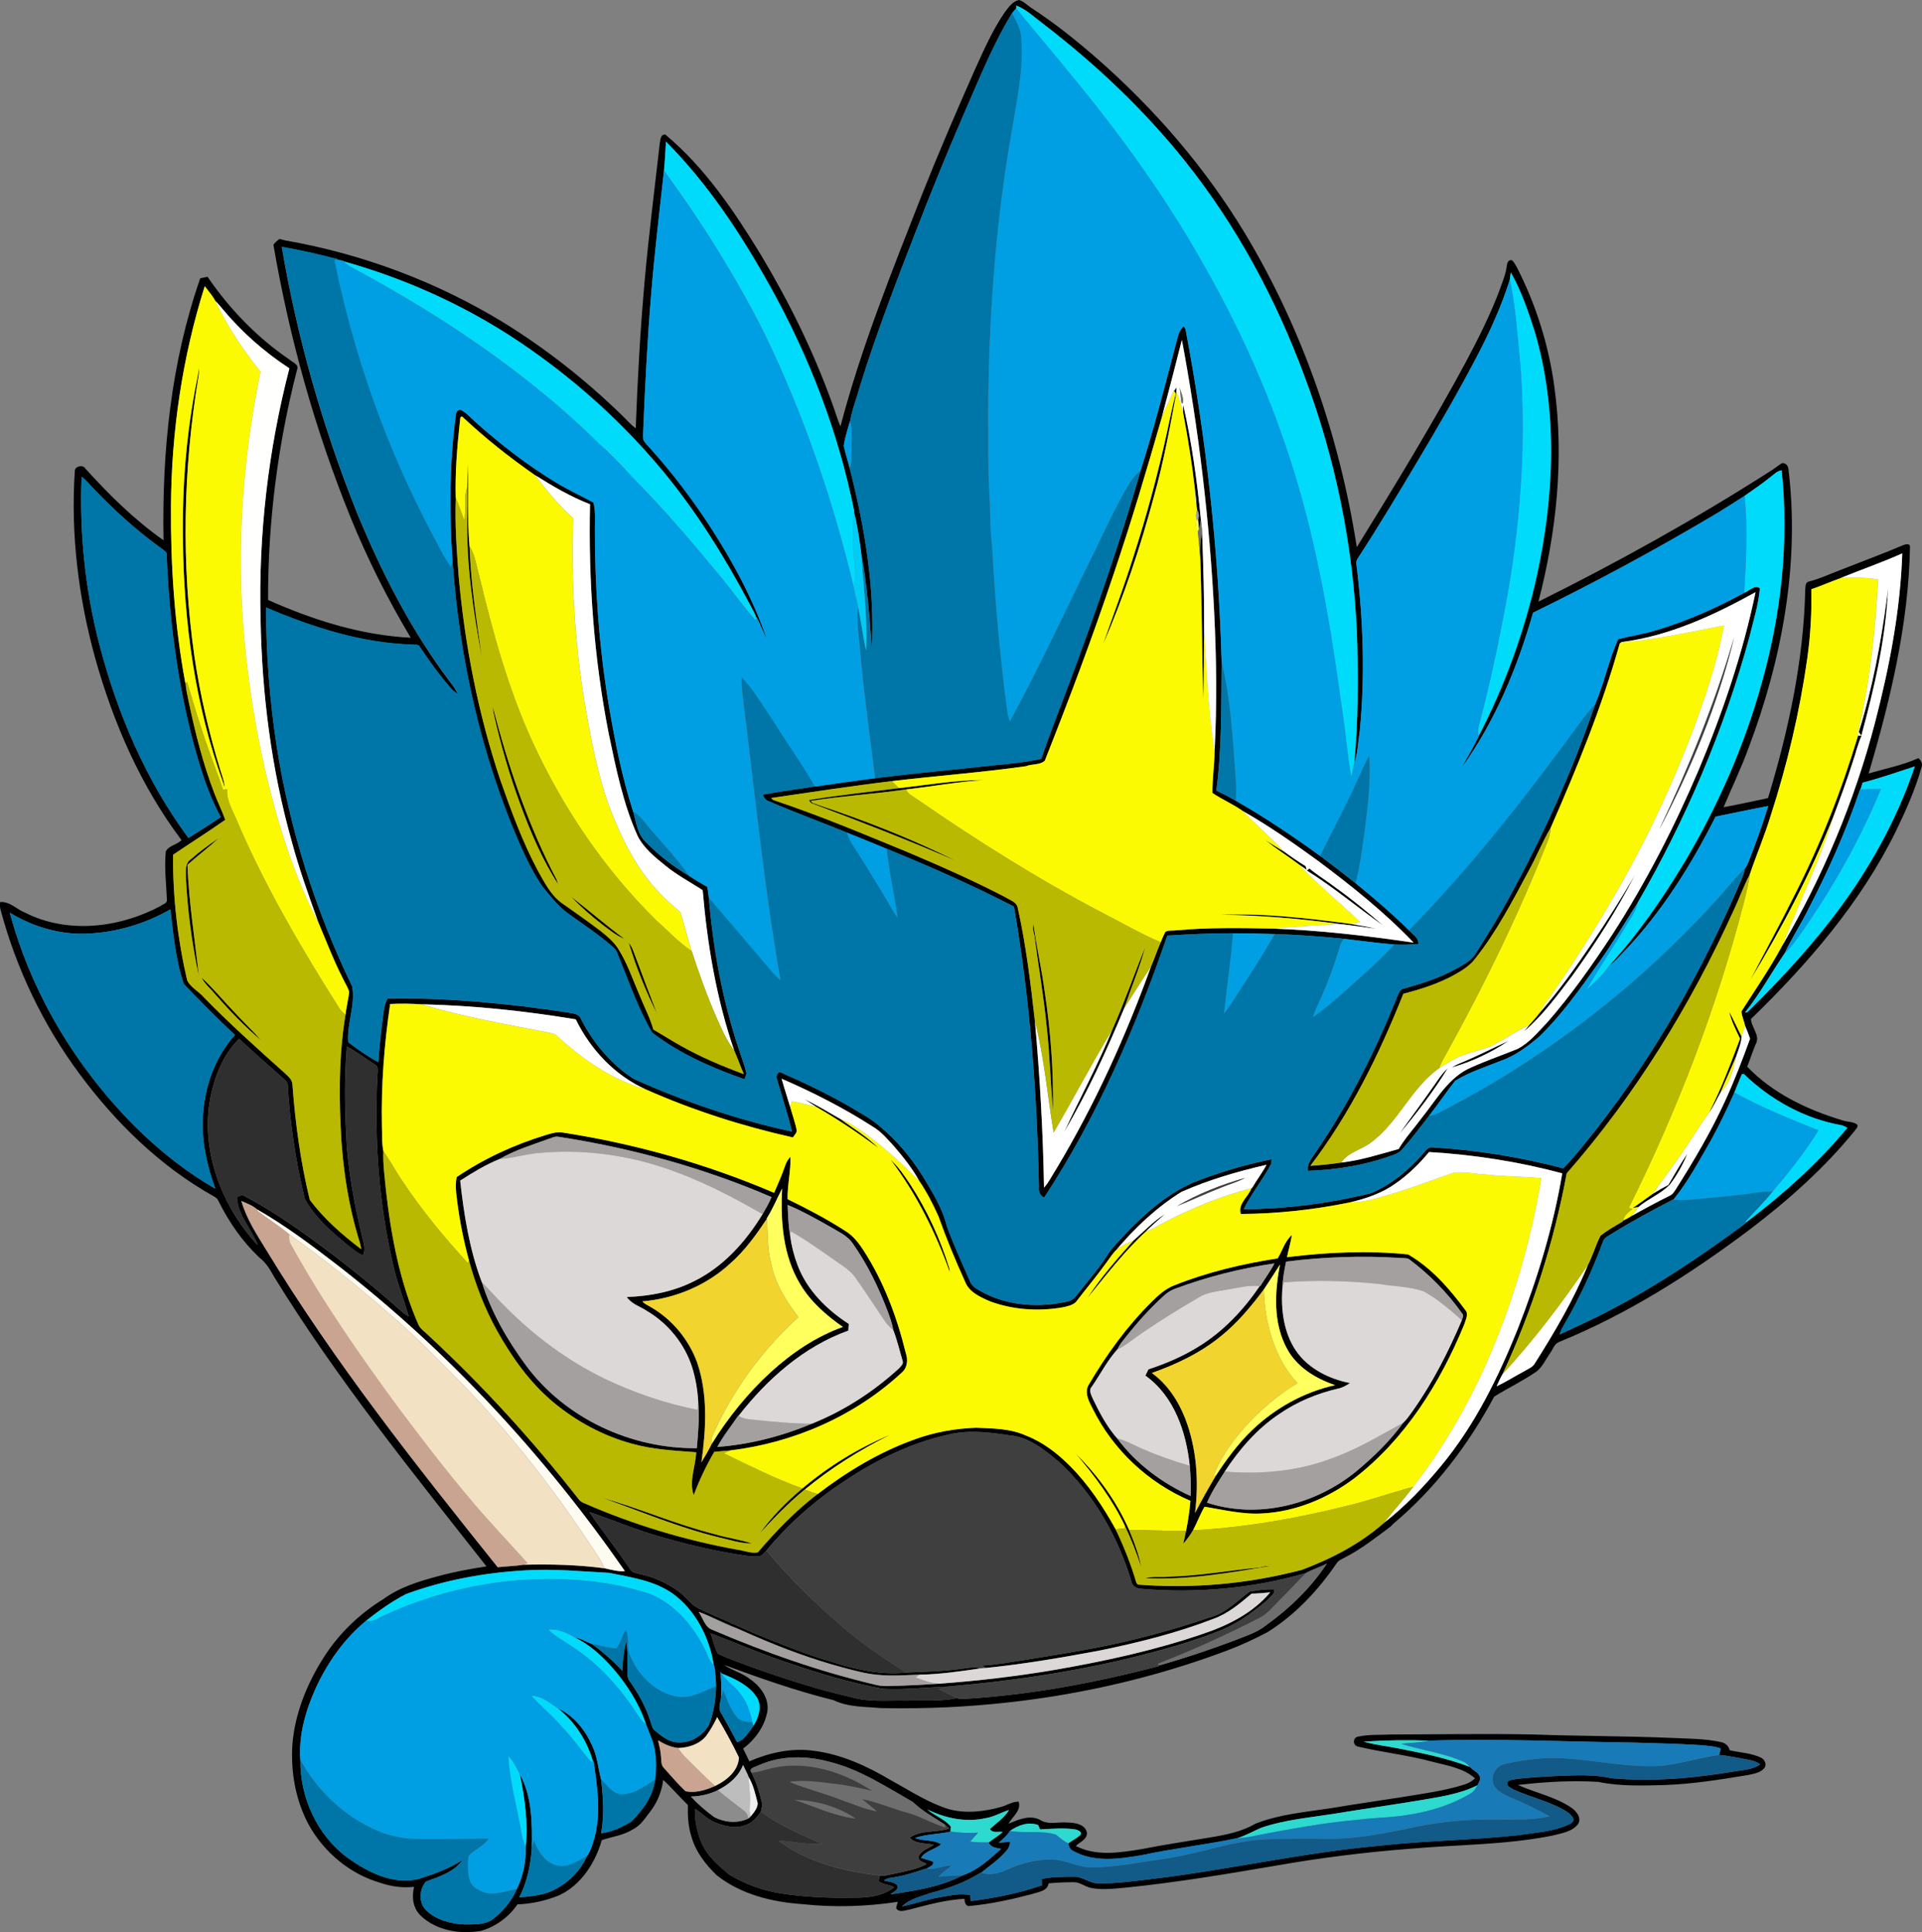 <?xml version="1.0" encoding="utf-8"?>
<!-- Generator: Adobe Illustrator 26.0.1, SVG Export Plug-In . SVG Version: 6.00 Build 0)  -->
<svg version="1.1" id="Ebene_1" xmlns="http://www.w3.org/2000/svg" xmlns:xlink="http://www.w3.org/1999/xlink" x="0px" y="0px"
	 viewBox="0 0 566.93 569.91" style="enable-background:new 0 0 566.93 569.91;" xml:space="preserve">
<rect x="0" y="0" width="566.93" height="569.91" fill="#808080" stroke="none"/>
<style type="text/css">
	.st0{fill:#00DBFC;}
	.st1{fill:#009FE3;}
	.st2{fill:#0076A8;}
	.st3{fill:#FBFA03;}
	.st4{fill:#FFFFFE;}
	.st5{fill:#6E6E6E;}
	.st6{fill:#FFFFFF;}
	.st7{fill:#BAB902;}
	.st8{fill:#FEFBF1;}
	.st9{fill:#A3A09F;}
	.st10{fill:#00CCF6;}
	.st11{fill:#FFFF5E;}
	.st12{fill:#3F3F3F;}
	.st13{fill:#0076A9;}
	.st14{fill:#0077A9;}
	.st15{fill:#2F2F2F;}
	.st16{fill:#DCD8D7;}
	.st17{fill:#C9A591;}
	.st18{fill:#F2D42F;}
	.st19{fill:#F2E1C3;}
	.st20{fill:#2ED9CF;}
	.st21{fill:#187AB7;}
	.st22{fill:#125A88;}
	.st23{fill:#BDBDBD;}
	.st24{fill:#EEEEEE;}
	.st25{fill:#8C8C8C;}
</style>
<g>
	<path d="M565.85,223.63c-4.67,2.11-9.76,3.08-14.65,4.53c6.4-21.74,11.77-44.07,12.19-66.84c0.01-1.25-1.52-0.72-2.18-0.45
		c-5.86,2.5-11.85,4.7-17.77,7.04c-3.34,1.25-6.56,2.81-10.03,3.67c-0.99,0.35-0.83,1.6-0.92,2.42
		c-0.48,20.89-4.94,41.49-10.98,61.42c-4.37,0.92-8.73,1.89-13.11,2.69c2.43-5.82,5.2-11.52,7.36-17.46
		c9.86-26.09,15.18-54.41,11.77-82.28c-0.07-1.02-0.9-1.98-2-1.71c-1.18,0.78-2.28,1.69-3.5,2.42c-22,14.06-44.85,26.78-68.24,38.39
		c5.32-20.54,7.61-42.1,4.72-63.21c-1.65-12.3-5.4-24.31-11.06-35.37c-0.4-0.75-0.83-1.5-1.43-2.11c-1.1-0.29-1.52,0.81-1.57,1.69
		c-0.29,2.37-1.24,4.57-2.01,6.81c-2.77,7.42-6.33,14.51-10.05,21.49c-10.05,18.6-21.05,36.67-32.18,54.64
		c-5.07-32.58-16.02-64.35-33.03-92.65c-11.66-19.3-26.56-36.55-43.49-51.41c-6.18-5.4-12.61-10.55-19.49-15.02
		C303.01,1.56,302,0.41,300.58,0c-1.93,0.4-3.07,2.16-4.2,3.62c-3.63,5.28-6.21,11.19-8.85,17c-5.39,12.16-10.65,24.38-15.56,36.74
		c-8.81,22.51-17.93,45-24.06,68.42c-0.98-2.26-1.63-4.64-2.5-6.94c-5.48-15.22-12.66-29.79-20.97-43.66
		c-7.87-12.88-16.47-25.69-28.15-35.45c-1.51-0.25-1.48,1.65-1.69,2.62c-1.52,13.58-3.27,27.13-4.47,40.75
		c-1.28,14.38-2.08,28.81-2.61,43.24c-1.52-1.1-2.72-2.57-4.07-3.85c-10.58-10.29-22.23-19.51-34.79-27.27
		c-19.71-12.06-41.75-20.34-64.51-24.3c-0.58-0.13-1.16-0.28-1.73-0.45c-0.62,0.54-1.3,1.03-1.77,1.71
		c4.71,27.52,12.27,54.57,22.76,80.45c4.99,12.26,10.96,24.12,17.74,35.48c-14.6-0.72-28.8-5.22-42.08-11.14
		c-0.05-22.88,2.84-45.75,8.55-67.91c0.68-1.58-1.32-2.14-2.21-2.98c-9.55-6.5-17.7-14.91-24.19-24.44
		c-0.72,0.15-1.44,0.3-2.16,0.46c-8.62,24.74-11.32,51.18-10.82,77.27c-8.57-6.02-16.08-13.45-23.1-21.2
		c-0.65-1.23-3.14-0.62-3.07,0.78c-1.25,18.67,1.09,37.51,6.1,55.5c5.36,19.03,13.43,37.5,25.37,53.35
		c-1.32,1.44-3.76,1.55-4.64,3.37c-0.47,4.81,0.16,9.65,0.35,14.46c-0.13,0.91-1.27,1.12-1.9,1.62
		c-12.09,6.47-27.42,8.31-39.94,1.96c-2.5-0.97-4.49-3.35-7.35-3.14c-0.13,0.78-0.1,1.55,0.12,2.32
		c4.64,17.33,12.49,33.81,23.18,48.24c10.69,14.46,23.87,27.39,39.64,36.21c0.62,0.32,1.2,0.77,1.46,1.45
		c3.06,6.2,7.08,11.97,12.12,16.71c1.93,1.46,3.12,3.55,4.28,5.62c18.53,30.13,40.81,57.68,62.64,85.42
		c-4.78,0.72-9.55,1.6-14.21,2.87c-5.64,1.51-11.4,3.25-16.16,6.75c-7.01,4.29-13.09,10.11-17.53,17.05
		c-4.99,7.8-8.64,16.67-9.36,25.97c-0.5,8.08,0.96,16.4,4.83,23.56c4.51,8.17,12.24,14.6,21.25,17.17c3.15,1.08,6.51,1.51,9.83,1.14
		c-0.77,2.96-0.35,6.36,1.98,8.54c4.62,4.4,11.6,5.51,17.72,4.46c4.37-1.23,8.23-4.08,10.79-7.83c4.19-0.13,8.34-1.08,12.21-2.63
		c6.53-3.01,10.73-9.58,12.66-16.31c3.09-1.05,6.45-1.41,9.25-3.23c2.39-1.19,3.73-3.57,5.33-5.59c1.93-2.62,3.14-5.73,3.53-8.96
		c2.55,2.34,4.79,5.01,7.28,7.42c-0.08,3.12,0.08,6.29,1.04,9.29c1.24,4.46,4.17,8.25,7.46,11.42c7.11,5.64,16.32,7.92,25.23,8.52
		c9.39,1.03,18.87,0.73,28.21-0.67c-0.24,0.62-0.4,1.25-0.49,1.91c0.89,1.38,2.67,0.55,3.95,0.36c5.32-1.4,10.68-2.86,16.2-3.17
		c0.01,1.01,0.35,2.42,1.71,2.1c6.19-0.58,12.3-1.94,18.31-3.52c1.78-0.63,4.45-0.81,4.78-3.14c2.45-0.2,4.9-0.35,7.36-0.32
		c1.89-0.07,3.37,1.33,5.17,1.68c3.4,0.66,6.87,0.2,10.28-0.1c14.88-1.5,29.64-3.99,44.38-6.5c12.93-2.27,25.97-3.91,39.06-4.93
		c14.11-1.27,28.39-1.11,42.32-3.9c2.65-0.7,5.81-1.08,7.6-3.39c1.19-1.9-0.55-3.9-2.08-4.92c-4.75-3.19-10.49-4.32-15.66-6.63
		c7.85-0.91,15.82-1.4,23.72-0.91c6.42,1.33,13.03,1.1,19.55,0.93c8.3-0.3,16.51-1.61,24.69-2.97c1.65-0.37,3.54-0.64,4.69-1.99
		c0.87-1,0.18-2.54-0.87-3.09c-2.91-1.39-6.19-1.52-9.3-2.2c-0.28-1.27-1.29-2.17-2.54-2.41c-4.71-1.05-9.56-1.01-14.36-1.23
		c-13.62-0.59-27.26-0.52-40.88-1.02c-13.99-0.29-27.97-0.03-41.96,0c-3.29,0.17-6.65-0.07-9.88,0.63
		c-1.67,0.28-1.59,2.76,0.09,2.96c7.14,1.69,14.48,2.48,21.58,4.38c4.4,1.18,9.29,1.82,12.82,4.95c-0.85,0.86-1.91,1.47-3.06,1.82
		c-5.88,1.87-12.01,2.66-18.07,3.67c-7.09,1.12-14.19,2.11-21.27,3.31c-7.5,1.16-15.21,1.76-22.32,4.57
		c-3.96,2.32-8.51,3.26-12.99,4.01c-6.84,1.14-13.7,2.14-20.51,3.49c-6.46,1.05-13.45,2.23-19.54-0.91c1.2-1.18,3.45-1.94,3.28-3.96
		c-0.53-2.49-3.56-2.91-5.67-2.95c-2.75-0.27-5.79,0.82-8.24-0.83c-3.06-1.52-6.32-0.01-9.18,1.16c1.09-2.1,3.81-3.82,2.95-6.5
		c-1.85-0.02-3.41,1.06-5.13,1.55c-5.01,1.4-10.4,2.05-15.48,0.67c-6.09-1.88-11.43-5.45-16.97-8.47c-7-4.17-14.57-7.68-22.72-8.73
		c-6.52-0.95-13.15,0.51-19.13,3.09c-0.6-1.27-1.21-2.52-1.84-3.77c3.56-2.65,6.35-6.52,7.15-10.93c0.6-3.98-2.11-7.53-5.24-9.64
		c-2.28-1.77-5.17-2.47-7.52-4.1c10.62,3.93,21.32,7.69,32.32,10.41c4.28,2.08,9.17,1.9,13.8,2.32
		c34.57,0.75,69.39-4.68,101.82-16.81c4.22-1.56,8.32-3.46,12.3-5.55c8.24-5.14,15.01-12.39,20.45-20.37
		c0.54-0.85,1.51-1.19,2.35-1.65c4.91-2.51,9.25-5.95,13.65-9.23l0.75-0.79c12.32-10.33,22.15-23.36,29.72-37.47
		c4.14-2.58,8.58-4.68,12.59-7.48c1.71-1.4,2.61-3.52,3.87-5.3c0.82-1.08,1.2-2.65,2.5-3.27c20.35-8.24,39.01-20.15,56.51-33.3
		c11.21-8.56,21.88-17.99,30.79-28.97c0.35-0.57,1.13-1.12,0.86-1.88c-1.27-1-3.04-0.77-4.49-1.32
		c-10.32-3.11-20.47-7.93-28.01-15.8c0.87-2.18,1.59-4.42,2.49-6.59c1.5-2.55-1.27-4.94-1.38-7.47
		c16.79-16.27,32.39-34.3,42.77-55.43c2.93-6.08,5.72-12.29,7.54-18.81C567.21,225.33,566.66,224.27,565.85,223.63z M121.62,190.15
		c0.72,0.12,1.76-0.18,2.17,0.63c2.9,4.34,5.94,8.61,9.42,12.5c0.52,0.6,1.19,1.04,1.85,1.47c-0.51-1.13-1.21-2.15-1.96-3.12
		c-11.67-15.34-20.52-32.63-27.84-50.41c-10.09-25.26-17.62-51.57-22.15-78.39c5.6,0.99,11.14,2.24,16.63,3.69l-0.24,0.05
		c0.43,0.09,1.3,0.27,1.74,0.36l0.18,0.18c19.59,5.47,38.28,14.19,54.93,25.89c14.39,10.07,27.51,21.98,38.77,35.47
		c10.15,12.17,18.55,25.68,25.97,39.65c0.71,1.38,1.55,2.7,2.04,4.18l0.09-0.24c1.09,2.06,1.82,4.3,2.96,6.33
		c-4.07-11.73-10.01-22.75-16.76-33.15c-5.23-8.02-11.04-15.68-17.44-22.8c-0.76-0.89-1.67-1.68-2.2-2.74
		c-0.12-0.95-0.06-1.9-0.03-2.85c0.55-13.27,1.21-26.53,2.31-39.76c0.98-12.3,2.48-24.55,3.81-36.82c0.27-2.83,0.41-5.66,0.57-8.49
		c12.46,12.5,22.2,27.39,30.76,42.75c11.47,20.57,20.04,42.83,24.7,65.95c0.01,0.3,0.01,0.9,0.02,1.21l0.06-0.37
		c0.97,3.86,1.52,7.82,2.05,11.77c1.74,9.48,2.55,19.12,3.11,28.74c1.01-18.08-2.02-36.14-6.47-53.62
		c-0.53-2.26-1.35-4.44-1.78-6.71c0.37-2.49,1.14-4.92,1.88-7.32c0.63-3.57,2.04-7.03,2.99-10.56c4.78-15.37,10.57-30.4,16.4-45.4
		c4.35-11.21,8.86-22.36,13.64-33.41c4.61-10.45,8.76-21.18,14.75-30.96c0.4-0.48,0.8-0.95,1.22-1.42l0.02-0.78
		c3.15,1.21,5.55,3.65,8.23,5.62c15.3,11.76,29.43,25.12,41.49,40.2c15.2,19.01,26.86,40.71,35.28,63.5
		c9.12,24.22,14.34,49.88,15.47,75.73c0.46,12.84,0.41,25.72-0.77,38.52c1.02-3.12,1.12-6.47,1.61-9.71
		c1.6-16.28,1.01-32.73-0.97-48.94c-0.15-0.71-0.01-1.35,0.42-1.92c5.98-9.23,11.67-18.65,17.29-28.1
		c6.14-10.28,12.17-20.63,17.72-31.25c3.87-7.35,7.32-14.94,9.82-22.88c0.07-0.52,0.21-1.55,0.28-2.07
		c3.1,5.45,5.14,11.47,7.05,17.43c6.92,23.44,5.77,48.56,0.6,72.23c-3.67,16.31-9.37,32.18-17.08,47.01
		c-1.44,3.22-3.38,6.19-4.99,9.32c9.83-13.69,16.37-29.48,20.98-45.62c17.95-8.76,35.54-18.25,52.72-28.43
		c3.3-1.92,6.48-4.02,9.71-6.05c2.53-1.8,5.12-3.51,7.53-5.47c1.05-0.8,2-1.85,3.37-2.05c2.22,21.1-0.16,42.51-5.91,62.88
		c-5.12,18.45-12.89,36.14-22.66,52.6c-6.52,10.82-13.71,21.33-22.29,30.63c1.69-1.13,2.99-2.72,4.4-4.16
		c11.11-11.67,19.76-25.45,26.98-39.79c5.17-1.05,10.33-2.15,15.51-3.13c-1.66,5.52-3.64,10.95-5.73,16.32
		c-0.34,0.75-0.62,1.58-1.2,2.18c-0.17,0.94-0.39,1.87-0.79,2.74c-11.19,26.42-25.4,51.67-43.12,74.28
		c-3.14,3.83-6.1,7.85-9.61,11.35c-12.61-3.3-25.55-5.41-38.56-6.18c-1.38-0.22-2.07,1.08-2.86,1.93
		c-4.26,4.87-9.41,9.17-15.44,11.64c-12.23,2.97-24.8,4.59-37.4,4.69c2.28-4.72,5.72-8.81,8.12-13.46c0.02-0.32,0.05-0.97,0.07-1.29
		c-7.96,1.61-15.79,3.96-23.34,6.96c-7.79,3.55-14.33,9.3-20.15,15.5c-1.74,1.9-3.58,3.74-4.98,5.91c-2.27,3.62-5.1,6.84-7.73,10.19
		c-1.12,1.29-2.05,3.03-3.88,3.36c-8.14,1.91-16.98,1.38-24.53-2.36c-1.67-0.95-3.76-1.78-4.42-3.76
		c-2.34-5.35-4.79-10.66-6.77-16.15c-1.31-5.35-4.3-10.03-7.09-14.69c-3.42-5.42-7.55-10.44-12.5-14.53
		c-2.59-2.34-5.71-3.96-8.68-5.76c-6.58-3.8-13.42-7.12-20.39-10.15c-1.21-0.82-1.85,1.1-1.37,1.98c1.48,5.11,3.13,10.18,4.42,15.35
		c-16.08-3.49-31.75-8.82-46.75-15.57c-6.73-4.35-12-10.72-15.62-17.82c-0.59-1.47-2.42-1.44-3.72-1.75
		c-17.61-2.67-35.41-4.4-53.24-4.13c-0.55,1.18-0.99,2.42-1.13,3.73c-0.65,5.01-1.27,10.02-1.58,15.06
		c-3.12-1.69-6.08-3.75-8.89-5.9c-0.44-5.45,2.18-11,1.15-16.48c-10.79-22.33-18.4-46.24-22.24-70.76
		c-2.08-13.54-3.14-27.24-3.16-40.95C92.15,185.04,106.63,189.72,121.62,190.15z M29.28,189.97c-4.19-16.06-5.86-32.74-5.22-49.31
		c1.21,0.79,2.09,1.95,3.08,2.99c6.39,6.71,13.26,13,20.82,18.38c0.52,0.44,1.33,0.83,1.2,1.66c0.74,18.81,3.15,37.61,7.99,55.83
		c2.03,7.37,4.29,14.77,7.97,21.5c-3.13,2.13-6.33,4.15-9.53,6.17C43.02,230.16,34.56,210.38,29.28,189.97z M66.44,241.82
		c-0.93-2.65-2.2-5.14-3.19-7.76c-3.37-8.79-5.67-17.95-7.61-27.15c-0.35-1.8-0.81-3.59-0.91-5.42l-0.06,0.04
		c-3.19-17.2-4.37-34.74-4.24-52.23c0.13-21.96,3.34-43.93,9.96-64.89c1.06,1.43,2.28,2.76,3.12,4.34c0.71,0.67,1.35,1.43,1.97,2.19
		c5.68,6.86,12.42,12.84,19.88,17.7c-6.24,24.1-9.15,49.06-8.5,73.96c0.4,22.13,3.19,44.28,9.2,65.61
		c2.16,8.04,4.98,15.89,7.79,23.72c2.33,5.51,4.46,11.11,7.17,16.45c0.62,1.43,1.59,2.73,1.98,4.24c-0.29,2.26-0.83,4.48-1.1,6.75
		c-2.02,12.38-1.94,25-1.17,37.49c0.69,9.34,2.15,18.64,4.79,27.63c0.41,1.31,0.85,2.62,1.04,3.98c-5.6-4.22-10.93-8.91-15.17-14.53
		c-2.71-11.08-4.25-22.47-5.11-33.85c0-1.92-1.76-2.99-2.97-4.18c-7.87-7.07-15.76-14.12-23.14-21.71c-1.53-1.8-3.94-2.89-4.97-5.05
		c-2.81-12.12-4.24-24.58-4.15-37.02C56.15,248.66,61.39,245.38,66.44,241.82z M25.01,314.96c-10.06-13.73-17.7-29.3-22.13-45.75
		c6.95,4.21,15.05,6.63,23.22,6.15c8.47-0.39,16.79-2.91,24.15-7.12c0.89,7.39,1.55,14.96,3.98,22.04
		c4.92,5.1,9.88,10.18,15.08,15.02c-6.08,6.7-9.12,15.73-9.48,24.68c-0.32,7.07,1.32,14.04,3.68,20.66
		C48.23,341.8,35.4,329.14,25.01,314.96z M61.97,324.19c1.27-6.48,3.75-13.05,8.55-17.76c4.28,3.9,8.57,7.77,12.93,11.58
		c0.48,0.5,1.17,0.91,1.39,1.62c0.64,11.43,2.36,22.82,5.04,33.95c3.06,5.67,8.14,9.95,13.05,13.99c1.32,0.99,2.57,2.17,4.18,2.69
		c0.98-2.29-0.25-4.66-0.62-6.93c-1.98-8.14-3.39-16.4-4.17-24.73c-0.58-9.95-0.85-19.96-0.01-29.9c2.91,1.48,5.47,3.55,8.23,5.28
		c1.48,0.75,0.67,2.62,0.75,3.91c-0.87,18.32,0.44,36.82,4.56,54.71c1.14,5.36,3.2,10.44,4.72,15.69c-0.57-0.32-1.12-0.66-1.63-1.04
		c-8.61-7.74-17.67-14.99-27.02-21.81c-6.33-4.56-12.78-8.98-19.71-12.59c-0.75-0.55-1.61-0.06-2.34,0.24
		c0.22,5.39,4.36,9.37,6.17,14.19C65.47,355.92,59.21,339.74,61.97,324.19z M78.65,368.88c-2.88-4.67-5.93-9.32-7.46-14.64
		c1.57,0.72,3.33,1.31,4.61,2.48c8.29,4.72,15.94,10.47,23.49,16.27c32.86,25.45,61.34,56.33,85.03,90.43
		c-2.06,0.21-4.04-0.43-6.02-0.83c-7.94-1.05-15.95-1.24-23.95-1.04c-2.48,0.44-5.03,0.41-7.53,0.74
		C122.73,432.2,98.71,401.87,78.65,368.88z M193.25,524.95c-0.62,4.87-3.65,8.96-7,12.35c-2.74,1.64-5.74,3.06-8.94,3.48
		c0.97-5.27,0.63-10.65-0.02-15.93c-0.85-3.27-1.1-6.7-2.55-9.79c-2.03-4.64-5.47-9.03-10.16-11.12c4.98,3.88,8.56,9.52,10.3,15.56
		l0.2-0.07c1.09,7.55,2.27,15.4,0.2,22.9c-0.57,1.78-1.05,3.69-2.19,5.21c-2.2,5.02-6.65,8.96-11.79,10.81
		c-2.64,0.77-5.39,1.14-8.12,1.29c2.32-4.46,3.32-9.42,3.67-14.4c0.13-7.37,0.14-15.3-3.53-21.92c1.52,7.05,2.45,14.34,1.77,21.55
		c0.09,4.19-0.78,8.56-2.65,12.36c-1.57,3.62-4.18,6.78-7.36,9.1c-2.36,1.42-5.26,1.32-7.92,1.33c-4.07-0.18-8.43-1.25-11.43-4.17
		c-2.31-2.2-2.11-6.17-0.1-8.48c3.91-1.44,8.32-2.85,10.86-6.38c-4.04,2.56-8.56,4.23-13.11,5.63c-7.5,1.74-14.8-1.98-20.75-6.2
		c-9.04-6.63-14.17-17.86-14.03-28.97c-0.55-7.35,1.61-14.66,4.61-21.3c3.48-7.51,8.38-14.44,14.79-19.73
		c3.71-2.92,7.57-5.71,11.77-7.86c11.27-4.15,23.23-6.33,35.21-7c8.26-0.53,16.51,0.31,24.75,0.74c6.41,1.34,13.21,2.23,18.71,6.12
		c6.77,4.93,10.81,12.95,12.11,21.1l0.15,0.15c0.32,2,0.46,4.02,0.52,6.05c-0.11,3.9-0.68,7.83-2.12,11.47
		c-1.79,2.99-5.08,5.23-8.65,5.13c-2.85,0.14-5.22-1.77-7.28-3.5c-0.76-0.54-0.9-1.48-1.19-2.29c-1.3-4.42-3.58-8.48-6.2-12.24
		c-0.91-1.02-0.67-2.44-0.71-3.69c-0.06-2.7,0.17-5.44-0.41-8.1c-0.6,2.87-1.04,5.78-1.08,8.72c-2.77-2.97-5.8-5.68-9.13-8.01
		c-1.6-0.51-2.97-1.62-4.7-1.73c4.01,1.89,7.33,4.94,10.32,8.17c4.55,5.06,8.35,10.92,10.52,17.4c1,2.67,2.32,5.28,2.65,8.15
		C193.62,519.53,193.56,522.26,193.25,524.95z M202.23,528.36c-2.29-2.11-4.27-4.53-6.37-6.83c-0.97-0.9-0.72-2.29-0.89-3.46
		c-0.1-1.61-0.49-3.16-0.86-4.71c1.82,1.12,3.8,2.01,5.94,2.26c3.03-0.1,6.21-1.1,8.2-3.49c1.28-1.76,2.39-3.65,3.3-5.63
		c2.27,3.89,4.46,7.83,6.42,11.89c-0.18,4.02-3.66,6.79-7.03,8.42C208.25,528,205.13,528.97,202.23,528.36z M297.88,540.09
		c2.4-1.69,5.44-2.83,8.34-1.76c0.14,0.32,0.41,0.97,0.55,1.29c3.49-0.16,7.02-0.52,10.48,0.02c0.71,0.17,2.22,0.8,1.36,1.69
		c-1.06,0.93-2.32,1.58-3.48,2.39c0.13,0.91,0.47,1.81,1.37,2.23c6.2,3.52,13.6,2.4,20.29,1.29c9.3-2.01,18.79-3.04,28.08-5.01
		c2.52-0.77,4.8-2.08,7.2-3.11c6.98-2.38,14.38-2.99,21.62-4.14c8.41-1.4,16.84-2.55,25.24-3.96c5.74-1,11.67-1.78,16.92-4.45
		c0.33-0.82,1.05-1.69,0.63-2.6c-0.55-1.28-2.01-1.77-2.88-2.77c-6.9-2.65-14.18-4.1-21.41-5.51c-3.31-0.68-6.69-1-9.94-1.96
		c6.44-0.42,12.92-0.52,19.37-0.29c20.22-0.64,40.47,0.33,60.71,0.59c6.36,0.21,12.72,0.32,19.07,0.73c2.08,0.2,4.23,0.25,6.21,1.01
		c-0.17,0.62-0.33,1.25-0.51,1.88c2.11,0.13,4.18,0.64,6.27,0.97c1.97,0.44,4.13,0.54,5.8,1.81c-2.13,1.58-4.88,1.59-7.39,2.05
		c-11.97,2-24.19,3.14-36.31,2.05c-5.29-1.19-10.74-0.87-16.1-0.68c-4.22,0.22-8.45,0.39-12.63,0.99c-0.79,0.13-1.78,0.18-2.17,1.01
		c-0.21,1.04,1.02,1.46,1.72,1.93c5.19,2.4,10.95,3.56,15.85,6.6c1.06,0.7,2.97,2.3,1.3,3.42c-4.76,2.5-10.32,2.7-15.54,3.52
		c-13.59,1.47-27.28,1.59-40.87,3.1c-22.81,2.03-45.17,7.24-67.89,9.9c-4.99,0.58-9.99,1.3-15.02,1.19
		c-2.69,0.16-4.79-2.07-7.47-1.92c-3.12,0.05-6.28-0.06-9.34,0.67c0.01,0.47,0.02,1.39,0.03,1.85c-6.78,2.34-13.88,3.75-20.98,4.64
		c-0.04-0.43-0.11-1.28-0.15-1.7c-3.1-0.73-6.23,0.14-9.29,0.64c-3.69,0.63-7.21,1.9-10.87,2.64c2.33-2.26,5.7-2.96,8.67-4.03
		c5.07-1.26,10.05-3.1,14.49-5.9l0.17,0.03c2.65-2.15,5.53-4.08,7.69-6.76c0.6-0.67,0.83-1.53,0.89-2.39
		c-1.12,0.09-2.24,0.2-3.35,0.28C295.75,542.46,297.07,541.5,297.88,540.09z M290.78,536.29c2.42-0.39,4.52-1.68,6.83-2.4
		c-1.34,2.35-3.69,3.81-5.62,5.61c0.81,1.35,2.51,0.64,3.78,0.87c-1.25,1.19-2.77,2.03-4.13,3.08c0.58,1.54,2.31,1.61,3.68,1.92
		c-3.44,3.02-6.94,6.35-11.36,7.8c-6.57,3.46-14.08,4.52-21.33,5.63c0.78-0.76,2.46-1.22,2.12-2.56c-0.89-1.26-2.69-1.11-4.01-1.56
		c1.02-0.85,2.4-0.79,3.64-1.06c2.95-0.52,5.79-1.46,8.61-2.41l0.3,0.02c0.68-0.59,2.23-0.87,1.95-2.07
		c-1.16-0.48-2.38-0.75-3.56-1.13c1.31-2.17,4.09-2.45,5.91-4.01c-2.29-1.47-5.22-0.81-7.67-1.89c3.36-1.15,7.01-1.07,10.45-1.86
		c0.02-0.37,0.07-1.09,0.09-1.46c-1.83-2.29-4.8-3.16-6.94-5.09C278.83,536.35,284.92,537.61,290.78,536.29z M223.79,520.71
		c6.56-2.94,14.03-2.9,20.88-1.02c8.95,2.2,16.71,7.36,24.62,11.86c2.77,2.72,6.22,4.51,9.42,6.65c0.43,0.37,0.85,0.76,1.27,1.16
		c-3.79,1.29-8.31,0.32-11.67,2.71c1.82,1.92,4.73,1.53,7.11,2.08c-1.48,1.06-3.57,1.59-4.41,3.33c-0.4,1.51,1.4,1.74,2.33,2.34
		c-2.59,1.48-5.58,1.94-8.44,2.65c-1.77,0.28-3.54,0.98-5.35,0.77c-0.17,0.53-0.3,1.08-0.38,1.63c1.27,1.14,3.19,0.88,4.55,1.87
		c-3.4,2.58-7.94,3.11-12.1,3.01c-7.09,0.15-14.19-0.18-21.2-1.24c-5.41-0.86-10.68-2.74-15.35-5.6c-3.22-2.69-6.59-5.55-8.2-9.55
		c-1.31-3.1-1.95-6.46-1.89-9.82c2,1.21,3.6,3.07,5.8,3.95c2.74,1.1,5.85,2.01,8.76,0.98c2.17-0.55,3.71-2.29,4.88-4.09
		c0.21-1,0.59-2,0.22-3c-0.66-2.92-1.6-5.79-2.93-8.47C220.61,521.47,222.96,521.19,223.79,520.71z M220.82,524.19
		c1.44,2.35,1.98,5.09,2.67,7.73c-0.06,1.51-1.15,2.74-2.07,3.87c-0.24,0.19-0.47,0.4-0.7,0.61c-3.15,1.52-6.94,1.16-10-0.39
		c-2.48-1.81-4.85-3.8-6.9-6.09c2.73-0.06,5.41-0.65,7.87-1.86c3.23-1.62,6.15-3.99,7.47-7.46
		C219.7,521.81,220.39,522.95,220.82,524.19z M223.14,500.51c1.79,2.69,0.63,6.06-0.91,8.57c-1.32,1.78-2.65,4.13-4.8,4.83
		c-1.53-2.9-3.11-5.77-4.71-8.61c-0.96-1.31-0.28-2.94-0.05-4.36c0.26-2.6-0.01-5.21-0.12-7.8c0.09,0.12,0.26,0.37,0.34,0.49
		C216.7,495.15,220.77,497,223.14,500.51z M373.11,479.65c-2.64,2.03-5.89,2.96-8.92,4.21c-7.38,2.76-14.86,5.29-22.44,7.43
		l0.04,0.16c-18.41,4.83-37.21,8.37-56.22,9.6c-1.1,0-2.27,0.24-3.31-0.16c-4.94,1.04-10.06,0.62-15.09,0.75
		c-5.44-0.14-11.01,0.54-16.29-1.11c-9.94-2.2-19.61-5.44-29.2-8.81c-3.32-1.31-6.74-2.39-9.94-3.95c-1.04-1.86-1.38-4.03-2.16-6
		c8.08,3.01,15.97,6.54,24.21,9.13c8.67,2.99,17.51,5.53,26.52,7.22c6.36,0.36,12.71-0.4,19.06-0.62
		c20.32-1.78,40.58-4.79,60.3-10.06c6.74-1.77,13.45-3.76,19.92-6.36c3.8-1.5,7.34-3.61,10.54-6.13c2.07-1.57,4.18-3.15,5.75-5.24
		c-0.02-0.23-0.05-0.69-0.06-0.91c-2.41-0.07-4.83,0.22-7.19,0.66c-3.75,2.74-7.11,6.42-11.77,7.61
		c-11.06,3.78-22.37,6.82-33.84,9.03c-6.72,1.27-13.47,2.35-20.22,3.45c-4.37,0.63-8.71,1.5-13.13,1.73
		c0.37,0.23,0.74,0.47,1.12,0.7c11.29-1.13,22.47-3.07,33.62-5.14c11.33-2.32,22.63-5.14,33.44-9.31c4.34-1.53,7.89-4.55,11.36-7.47
		c1.84-0.02,3.66-0.22,5.49-0.38c-5.14,6.1-12.5,9.79-19.95,12.27c-14.23,4.87-28.97,8.06-43.78,10.62
		c-11.23,1.9-22.57,3.22-33.92,4.05c-5,0.36-10.01,0.58-15.02,0.71c-1.19,0.02-2.37-0.05-3.52-0.33
		c-16.58-3.88-32.69-9.56-48.33-16.25c-2.31-0.78-2.78-3.54-4.1-5.3c0.6,0.2,1.19,0.43,1.78,0.67l1.86,0.82
		c0.38,0.18,0.76,0.36,1.13,0.54c0-0.01,0.01-0.03,0.02-0.04l6.45,2.84l4.02,1.77c0.17,0.07,0.33,0.15,0.5,0.22l0.65,0.29l0-0.01
		c8.43,3.67,17.07,6.87,25.95,9.27c3.72,0.97,7.44,2.05,11.3,2.26c3.83,0.35,7.66-0.01,11.49-0.11c6.1-0.09,12.13-1,18.16-1.88
		c-1.43-0.37-2.9-0.28-4.33-0.05c-5.88,0.89-11.83,1.08-17.77,1.3c-7.48,0.81-14.92-0.91-22.01-3.19
		c-7.78-2.25-15.28-5.33-22.77-8.38v0l-14.83-6.56c-1.02-0.49-2.04-1-2.99-1.61c-1.66-1.4-3-3.16-4.8-4.4
		c-3.24-2.27-6.91-3.97-10.78-4.82c-1.24-0.34-2.77-0.4-3.38-1.73c-3.79-5.69-8.08-11.02-11.91-16.68
		c6.96,2.38,13.76,5.29,20.86,7.28c6.79,1.98,13.69,3.64,20.66,4.89c2.68,0.41,5.36,1.04,8.08,0.94c1.21,0.09,1.93-0.96,2.64-1.75
		c6.61-7.93,14.44-14.85,23.09-20.48c9.18-6.15,19.29-11.12,30.11-13.57c6.05-1.58,12.37-0.86,18.46,0.09
		c5.67,0.45,10.29,4.22,14.5,7.72c10.32,9.45,17.5,22.02,21.51,35.37c0.22,1.51,1.7,2.18,3.08,2.2c16.2,1.36,32.71-0.12,48.34-4.64
		c1.98-1.12,4.21-1.77,6.23-2.82C386.6,468.47,380.18,474.6,373.11,479.65z M425.21,432.22c-5.1,6.2-10.68,12.08-17.03,17.01
		c-7,6.19-15.44,10.54-24.13,13.81c-15.75,4.14-32.2,5.63-48.42,4.35c-0.1-0.14-0.32-0.41-0.42-0.55
		c-1.61-5.43-3.68-10.69-6.14-15.78c-3.75-6.74-8.04-13.26-13.53-18.73c-3.72-3.72-8-7.01-12.94-8.91
		c-4.6-2.08-9.76-2.09-14.71-2.29c-6.21,0.22-12.4,1.33-18.24,3.49c-10.3,3.7-19.78,9.42-28.45,16.05
		c-6.56,5-12.31,10.95-17.64,17.22c-1.95,0.4-3.94-0.51-5.88-0.75c-15.61-2.81-30.89-7.43-45.42-13.78
		c-0.55-0.21-1.02-0.53-1.4-0.95c-13.55-17.34-28.41-33.68-44.57-48.62c-0.96-0.96-2.16-1.73-2.8-2.95
		c-5.49-12.53-8.09-26.12-9.61-39.65c-0.36-3.87-0.93-7.74-0.78-11.63c-0.52-2.39-0.33-4.88-0.44-7.31
		c-0.25-12.08,0.66-24.16,2.43-36.11c3.07-0.17,6.16-0.13,9.23,0.1c15.25,0.34,30.47,1.94,45.52,4.44
		c4.38,8.96,11.6,16.63,20.78,20.71c13.9,6.15,28.44,10.79,43.27,14.11c0.39-0.68,1.13-1.24,1.12-2.09
		c-0.45-2.36-1.31-4.63-1.93-6.94c-0.81-2.77-1.73-5.51-2.51-8.29c9.29,4.03,18.33,8.64,26.85,14.11c2.59,1.51,4.52,3.87,6.52,6.06
		c2.66,3.15,5.28,6.39,7.25,10.03c2.21,3.25,4.03,6.79,5.63,10.37c2.33,6.55,4.99,12.99,7.87,19.31c1.2,3.1,4.5,4.55,7.34,5.78
		c6.75,2.5,14.16,3,21.24,1.81c1.4-0.29,2.89-0.58,4.02-1.52c3.1-4.02,6.35-7.91,9.3-12.03c0.91-1.22,1.71-2.55,2.85-3.58
		c5.52-6.5,11.82-12.45,19.08-16.96c8.04-3.56,16.54-6.04,25.1-7.99c-1.27,2.38-2.93,4.53-4.28,6.86l-0.18,0.05
		c-0.94,2.56-4.11,4.63-3.14,7.59c10.83-0.06,21.64-1.26,32.24-3.43c4.73-1.12,9.41-2.7,13.4-5.56c3.72-2.59,7-5.78,9.87-9.28
		c13.26,0.77,26.46,2.85,39.3,6.28c-2.62,15.71-7.3,31.05-13.11,45.87C441.95,406.25,435.06,420.29,425.21,432.22z M543.34,331.93
		c0.54,0.18,1.07,0.43,1.58,0.73c-8.81,10.56-19.11,19.79-30.07,28.05l-0.06,0.2c-12.47,9.21-25.36,17.93-39.09,25.14
		c-5.1,2.78-10.43,5.09-15.67,7.58c0.28-0.89,0.64-1.74,1.13-2.53c4.63-7.93,8.52-16.29,11.69-24.91c0.35-1.21,1.66-1.65,2.61-2.3
		c5.83-3.62,11.88-6.88,17.97-10.03l0.18,0.01c4.3-5.28,7.51-11.35,10.91-17.23c2.59-4.68,4.91-9.49,7.07-14.38
		c0.76-1.78,1.42-3.6,2.19-5.37c0.15-0.03,0.44-0.08,0.59-0.11C522.28,324.45,532.42,330.04,543.34,331.93z M508.81,324.8
		c-4.11,9.02-9.18,17.55-14.46,25.92c-0.49,0.76-0.99,1.59-1.86,1.97c-3.83,1.92-7.61,3.94-11.34,6.04
		c-0.75,0.53-1.58,0.93-2.4,1.33l-0.08,0.21c-2.24,1.35-4.58,2.6-6.59,4.27c-1.42,2.76-2.24,5.79-3.67,8.54
		c-4.16,10.21-9.78,19.76-15.67,29.06c-0.6,1.14-1.89,1.56-2.92,2.21c-2.8,1.48-5.47,3.23-8.36,4.55c0.55-1.21,1.08-2.44,1.75-3.58
		c8.76-18.84,15.11-38.8,18.92-59.22c20.17-23,36.36-49.31,49.03-77.11c1.77-3.64,3.08-7.49,4.98-11.06
		c1.97-5.81,4.4-11.46,6.17-17.34c4.88-15.11,8.56-30.63,10.78-46.35c0.97-6.77,1.35-13.6,1.2-20.42c2.96-1,5.81-2.31,8.77-3.32
		l-0.13,0.01c6.04-2.47,12.23-4.58,18.18-7.27c-0.57,16.9-3.79,33.6-8.04,49.92c-6.04,23.18-15.39,45.47-27.54,66.1
		c-3.56,6.59-7.84,12.77-11.85,19.07c0.06,1.46,0.77,2.78,1.05,4.21c0.55,1.25,1.02,2.54,1.48,3.83
		C513.95,312.58,511.59,318.78,508.81,324.8z M539.77,271.71c-7.46,9.53-15.74,18.4-24.38,26.87c-0.17,0.02-0.52,0.07-0.7,0.1
		c4.39-5.48,7.74-11.69,11.7-17.46c2.01-4.33,4.67-8.34,6.79-12.63c6-11.52,11.33-23.42,15.48-35.74h0.11
		c0.21-0.67,0.42-1.35,0.64-2.01c5.21-1.32,10.28-3.12,15.38-4.78C559.25,242.6,550.49,257.98,539.77,271.71z"/>
	<path d="M389.4,252.49c-8.01-5.85-16.28-11.35-24.88-16.29c-1.88-1.08-3.79-2.08-5.74-3.01c1.67-12.61,1.42-25.38,1.56-38.08
		c-0.91-32.76-4.49-65.43-10.58-97.63c-0.01-0.48-0.6-1.71-1.05-0.75c-1.19,1.21-1.35,2.98-1.81,4.53
		c-3.27,12.57-6.53,25.17-10.46,37.55c-6.02,21.09-13.26,41.82-20.9,62.37c-2.82,7.54-5.82,15.01-8.39,22.64
		c-6.51,1.44-13.2,1.74-19.81,2.54c-9.75,1.01-19.5,1.94-29.22,3.18c-5.93,0.74-11.85,1.61-17.77,2.45
		c-5.13,0.79-10.27,1.48-15.37,2.42c0.35,0.83,0.82,1.65,1.75,1.92c7.61,3.28,15.4,6.16,23.08,9.26c3.92,1.59,7.86,3.14,11.75,4.79
		c12.72,5.21,25.31,10.74,37.52,17.05c4.74,27.3,6.81,54.99,7.37,82.68c-0.17,1.35,0.28,2.52,1.54,3.15
		c15.68-23.89,27.07-50.33,36.33-77.28c6.45-0.4,12.91-0.72,19.38-0.69c4.1-0.01,8.2,0.08,12.31,0.22
		c6.84,0.23,13.66,0.71,20.48,1.42c4.92,0.56,9.83,1.26,14.76,1.66c2.37,0.16,4.75,0.05,7.12-0.14c0.14-1.85-1.69-2.82-2.77-4.03
		c-5-4.91-10.31-9.49-15.75-13.91C396.41,257.78,392.93,255.1,389.4,252.49z M416.99,278.05c-13.84-2.04-27.74-3.67-41.73-4.15
		c-9.38-0.18-18.79-0.34-28.15,0.5c-1.11,0.17-2.32-0.08-3.34,0.43c-0.56,1-0.97,2.06-1.4,3.11c-1.04,2.34-1.81,4.8-2.85,7.14
		c-7.44,20.63-16.57,40.71-27.84,59.54c-1.25,1.89-2.2,4-3.73,5.7c-0.28-16.43-1.22-32.83-2.69-49.19
		c-1.25-11.17-2.61-22.35-5.05-33.34c-0.32-1.73-2.22-2.23-3.49-3.06c-9.46-4.94-19.23-9.24-29.04-13.4
		c-13.1-5.39-26.17-10.89-39.61-15.36c-0.16-0.14-0.46-0.44-0.62-0.58c11.87-1.71,23.72-3.56,35.63-4.99
		c13.16-1.57,26.39-2.55,39.52-4.4c1.79-0.74,4.18-0.28,5.6-1.65c7.17-18.14,14.08-36.41,20.26-54.92
		c5.22-15.4,9.86-30.99,14.33-46.62c2.01-7.51,3.93-15.04,5.85-22.57c4.97,26.55,8.18,53.45,9.53,80.43
		c0.67,13.69,0.84,27.4,0.1,41.09c-0.06,4.04-0.66,8.07-0.64,12.11c2.88,1.94,6.14,3.33,8.98,5.34c7.7,4.37,14.96,9.46,22.12,14.65
		C398.66,261.29,408.41,269.08,416.99,278.05z"/>
	<path d="M66.25,232.2c-0.07-1.8-0.79-3.46-1.29-5.17c-3.34-10.93-5.94-22.09-7.61-33.39c-3.9-27.31-3.35-55.2,1.17-82.4
		c0.19-0.92,0.19-1.86,0.15-2.8c-0.14,1.1-0.24,2.21-0.49,3.3c-3.23,15.74-4.48,31.85-4.21,47.91c0.28,24.02,3.56,48.2,11.75,70.87
		C65.88,231.08,66.06,231.64,66.25,232.2z"/>
	<path d="M346.28,115.35c0.13,0.17,0.41,0.52,0.55,0.7c-1.03,3.88-1.8,7.81-2.66,11.73c-2.71,12.4-6.04,24.66-9.95,36.74
		c-2.7,8.62-5.91,17.09-8.88,25.61c6.15-14.12,11.04-28.76,15.02-43.63c2.84-10.07,4.72-20.36,6.64-30.63
		c0.01-0.54,0.02-1.07,0.04-1.6C346.78,114.63,346.52,114.99,346.28,115.35z"/>
	<path d="M353.37,153.32c0.13,0.88,0.21,1.77,0.23,2.68c0.33-0.87,0.52-1.8,0.62-2.72c-1.09-11.35-2.68-22.7-5.18-33.8
		c-0.11,0.81-0.12,1.62-0.02,2.43c1.41,7.5,2.62,15.05,3.48,22.62c0.23,1.66,0.37,3.32,0.48,4.99c0.03,0.22,0.11,0.67,0.14,0.9
		C353.68,151.29,353.76,152.35,353.37,153.32z"/>
	<path d="M203.21,258.3c-4.66-2.7-8.94-6.07-12.71-9.91c-2.47-2.33-2.86-5.87-3.74-8.97c-3.34-10.32-5.41-21-7.23-31.68
		c-2.85-17.21-4.1-34.68-4.05-52.12c0.03-2.47,0.18-4.97-0.42-7.39c-3.62-1.96-7.38-3.67-10.9-5.82
		c-8.57-5.16-16.52-11.31-23.97-17.99c-1.39-1.19-2.57-2.68-4.22-3.5c-1.18-0.23-1.53,0.95-1.56,1.85
		c-1.84,14.09-1.92,28.37-0.95,42.52c2,28.8,8.37,57.43,19.95,83.93c1.9,4.27,3.96,8.51,6.63,12.36c2.35,2.81,4.6,5.79,7.61,7.95
		c4.33,3.14,8.82,6.06,12.86,9.57c0.48,0.44,1.02,0.88,1.32,1.49c3.35,8.06,6.13,16.48,10.53,24.03
		c8.11,6.22,17.63,10.37,27.23,13.75c0.15-0.4,0.44-1.21,0.59-1.61c-0.43-2.32-1.39-4.5-2.07-6.74c-4.94-14.57-7.73-29.8-9.02-45.11
		c-0.12-1.11-0.27-2.2-0.45-3.3C206.79,260.58,204.97,259.49,203.21,258.3z M216.58,309.93c1.03,2.26,1.82,4.63,2.82,6.9
		c-6.31-2.34-12.54-4.95-18.41-8.26c-2.8-1.55-5.49-3.29-8.27-4.88c-1-3.56-2.76-6.82-4.12-10.24c-1.96-4.51-3.52-9.23-6.14-13.42
		c-1.34-2.23-3.39-3.88-5.39-5.49c-3.74-2.84-7.6-5.51-11.43-8.22c-3.29-2.39-5.07-6.15-7.04-9.59
		c-4.48-8.43-7.79-17.42-10.94-26.41c-6.59-19.6-10.58-40.03-12.39-60.61c-0.57-7.6-1.12-15.23-0.83-22.85
		c-0.2-7.46,0.4-14.94,1.21-22.36c0.2-0.55-0.16-1.55,0.66-1.67c6.7,6.33,13.95,12.05,21.5,17.31c5.2,3.24,10.5,6.37,16.23,8.6
		c-0.5,22.64,1.14,45.36,5.5,67.59c2.16,10.33,4.25,20.81,8.64,30.47c1.86,3.5,5.04,6.06,8.07,8.52c3.42,2.8,7.38,4.88,11.02,7.27
		C208.64,278.64,211.32,294.67,216.58,309.93z"/>
	<path d="M138.01,136.68c-0.1,2.38-0.14,4.77-0.18,7.16c0.13,2.97-0.02,5.94,0.01,8.92c-0.32,13.91,1.81,27.73,4.33,41.36
		c-1.56-10.95-3.29-21.93-3.67-33.01C137.81,152.98,138.2,144.82,138.01,136.68z"/>
	<path d="M354.05,164.92c0.48,13.78,0.49,27.58,0.85,41.36c0.28-6.55,0.12-13.11,0.29-19.65c0.05-9.85-0.24-19.69-0.6-29.53
		C353.94,159.65,354,162.3,354.05,164.92z"/>
	<path d="M442.82,312.86c4.13-1.42,7.62-4.14,10.97-6.85c6.9-6.65,12.45-14.53,17.98-22.31c4-5.6,7.5-11.54,11.24-17.32
		c14.25-24.67,25.56-51.06,33.04-78.56c1.13-4.73,2.66-9.43,3.07-14.28c-1.51-1.19-3.19,0.78-4.61,1.3
		c-8.23,4.5-16.86,8.32-25.85,11.02c-3.72,1.16-7.6,1.69-11.36,2.69c-2.81,6.24-4.13,13.04-6.84,19.33
		c-6.7,19.75-15.36,38.83-25.41,57.1c-3.02,5.52-6.33,10.88-9.71,16.2c-1.38,2.3-3.88,3.49-6.13,4.76
		c-4.8,2.63-10.06,4.23-15.29,5.72c-1.04,0.17-1.29,1.33-1.7,2.13c-6.34,15.86-14.02,31.24-23.64,45.37
		c-1.12,1.96-3.18,3.72-2.77,6.2c8.65-0.32,17.31-1.73,25.43-4.79c0.93-0.34,1.8-0.86,2.44-1.63c2.76-3.16,5.31-6.5,7.87-9.83
		c2.66-3.35,5.02-6.95,7.69-10.3C433.43,316.19,438.23,314.7,442.82,312.86z M419.4,329.71c-2.26,3.08-4.88,5.91-6.84,9.2
		c-5.59,1.56-11.16,3.35-16.94,4.01c-3.02,0.47-6.06,0.76-9.11,0.97c11.74-15.36,20.31-32.86,27.44-50.75
		c5.34-1.39,10.65-3.08,15.47-5.82c2.1-1.2,4.21-2.55,5.69-4.5c6.36-8.01,11.11-17.13,15.91-26.13c2.28-4.13,4.02-8.56,6.44-12.6
		c7.77-17.7,15.12-35.68,20.34-54.31c0.14-0.1,0.41-0.29,0.56-0.39c14.08-1.82,27.18-7.91,39.49-14.72
		c-3.76,18.07-9.73,35.63-16.86,52.63c-7.12,16.73-15.45,32.97-25.32,48.24c-5.94,9.06-12.18,17.97-19.34,26.12
		c-2.7,2.81-5.21,5.98-8.76,7.77c-4.42,1.8-8.95,3.35-13.31,5.3C427.43,317.49,423.79,324.26,419.4,329.71z"/>
	<path d="M549.04,217.02c3.85-14.19,7.23-28.65,7.88-43.39c-0.13,0.9-0.22,1.81-0.33,2.73c-1.77,13.36-4.26,26.68-8.3,39.56
		C548.53,216.28,548.78,216.65,549.04,217.02z"/>
	<path d="M145.38,208.58c0.05,0.78,0.13,1.58,0.35,2.34c2.02,8.91,4.55,17.72,7.73,26.28c3.01,8.19,6.44,16.29,11.2,23.64
		c-0.16-0.49-0.3-1-0.51-1.46C155.74,243.34,149.91,226.07,145.38,208.58z"/>
	<path d="M549.1,217.04c-0.25-0.02-0.76-0.06-1.01-0.07c-4.9,16.24-11.08,32.1-18.81,47.21c-4.15,8.37-8.68,16.56-12.96,24.87
		c9.4-15.48,17.85-31.58,24.57-48.4c1.97-5.31,3.94-10.62,5.66-16.02C547.41,222.1,547.99,219.48,549.1,217.04z"/>
	<path d="M239.24,236.89c14.38,5.44,28.76,10.94,42.85,17.11c-13.15-6.58-26.9-11.94-40.85-16.58c-0.66-0.37-1.82-0.37-2.05-1.16
		c9.3-1.48,18.77-2.04,28.11-3.39c7.63-0.87,15.21-2.27,22.89-2.76c-8.41-0.03-16.73,1.46-25.07,2.38
		c-8.85,1.13-17.74,2.05-26.55,3.53C238.78,236.3,239.01,236.59,239.24,236.89z"/>
	<path d="M55.29,255.09c3.04-2.69,6.26-5.15,9.25-7.89c-2.91,1.96-5.76,4.04-8.39,6.37c-1.59,1.16-1.32,3.32-1.33,5.05
		c0.49,9.86,1.77,19.68,3.85,29.33C57.47,277.02,55.69,266.11,55.29,255.09z"/>
	<path d="M383.28,255.08c0.71,0.5,1.43,1.01,2.15,1.51c-0.07-0.27-0.21-0.82-0.28-1.09c-2.16-1.32-4.25-2.74-6.28-4.24
		c-1.95-1.12-3.83-2.36-5.75-3.52C376.4,250.33,379.93,252.59,383.28,255.08z"/>
	<path d="M385.49,256.8c7.83,4.86,14.91,10.88,22.47,16.16c-4.59-3.94-9.26-7.78-14.18-11.29c-2.48-1.89-5.16-3.5-7.55-5.5
		C385.97,256.38,385.73,256.59,385.49,256.8z"/>
	<path d="M449.64,304.16c5.47-4.68,9.75-10.56,14.08-16.26c6.87-9.5,13.22-19.42,18.57-29.86c-3.91,6.73-8.1,13.29-12.43,19.76
		c-4.85,7.17-9.86,14.27-15.57,20.8c-1,1.31-2.11,2.53-3.2,3.76C450.58,302.95,450.1,303.55,449.64,304.16z"/>
	<path d="M177.71,272.76c2.07,1.54,4.08,3.23,6.5,4.19c-5.44-3.98-10.53-8.43-15.86-12.55C171.25,267.43,174.4,270.2,177.71,272.76z
		"/>
	<path d="M359.99,269.82c11.73,0.16,23.47,1.11,35.09,2.73c3.59,0.37,7.16,0.93,10.74,1.39c-2.51-0.64-5.09-0.97-7.63-1.46
		C385.54,270.83,372.78,269.33,359.99,269.82z"/>
	<path d="M304.85,272.6c-0.3,1.1-0.06,2.26,0.28,3.33c1.13,8.84,2.69,17.63,3.57,26.51c0.96,8.38,1.17,16.82,1.9,25.21
		c0.21-11.81-0.7-23.64-2.46-35.32C307.25,285.72,305.71,279.21,304.85,272.6z"/>
	<path d="M187.53,282.42c-0.6-1.47-0.99-3.08-2.05-4.3c2.19,7.31,5.07,14.44,8.5,21.25c-0.11-0.26-0.33-0.78-0.44-1.04
		C191.53,293.02,189.48,287.74,187.53,282.42z"/>
	<path d="M331.64,297.32c2.05-5.99,4.5-11.85,6.18-17.96c-3.32,8.14-6.2,16.46-9.78,24.5c-4.22,10.25-9.46,20.03-14.16,30.06
		C320.8,322.23,326.45,309.85,331.64,297.32z"/>
	<path d="M59.45,288.35c0.85,1.79,2.43,3.05,3.68,4.55c4.36,4.98,8.9,9.82,13.99,14.06c-2.58-2.9-5.4-5.58-8.02-8.43
		C65.85,295.17,62.9,291.5,59.45,288.35z"/>
	<path d="M513.27,306.38c-2.74,7.34-5.52,14.72-9.07,21.71c1.32-1.84,2.22-3.94,3.34-5.91c1.48-3.6,3.17-7.12,4.63-10.73
		c0.63-1.86,1.42-3.7,1.55-5.68c-1.25-2.45-2.38-4.95-3.65-7.37C510.7,301.21,512.05,303.78,513.27,306.38z"/>
	<path d="M432.33,312.91c-1.4,0.6-2.84,1.13-4.12,1.97c5.94-1.71,11.64-4.39,16.77-7.84C440.74,308.95,436.61,311.08,432.33,312.91z
		"/>
	<path d="M422.17,321.35c-3.06,4.41-6.32,8.68-9.38,13.08c5.14-6.13,10.06-12.49,14.25-19.31
		C425.05,316.88,423.75,319.24,422.17,321.35z"/>
	<path d="M240.67,326.42c6.36,3.67,12.5,7.76,18.38,12.16c-3.31-3.36-7.41-5.75-11.18-8.53c-3.48-1.99-6.9-4.1-10.53-5.81
		C238.43,324.99,239.55,325.7,240.67,326.42z"/>
	<path d="M163.31,413.69c6.73,5.58,14.6,9.85,23.05,12.14c6.17,1.76,12.63,2.05,19,2.55c-0.18,4.19-2.2,8.51-0.73,12.64
		c1.67-4.41,3.68-8.7,6.07-12.77c1.57-0.16,3.15-0.3,4.73-0.43c18.69-2.25,36.85-10.18,50.66-23.05c1.64-1.47,1.76-3.77,1.08-5.74
		c-2.6-10.6-6.48-20.98-12.42-30.18c-1.4-2.16-3.02-4.26-5.22-5.66c-5.5-3.57-11.32-6.62-17.21-9.49c-0.08-4.19,0.97-8.31,0.85-12.5
		c-0.74,0.74-1.25,1.66-1.57,2.65c-0.96,2.71-2.09,5.36-3.25,7.98c-19.94-8.54-40.98-14.48-62.41-17.78
		c-1.67-0.28-3.31,0.25-4.88,0.72c-9.3,2.82-18.26,6.95-26.32,12.4c-0.4,1.54-0.29,3.16-0.17,4.75c0.72,6.74,2.01,13.41,3.79,19.95
		c1.96,7.15,4.64,14.12,8.24,20.61C150.99,400.35,156.31,407.89,163.31,413.69z M245.32,362.11c2.23,1.34,4.77,2.47,6.26,4.73
		c4.33,6.18,7.66,13.03,10.31,20.08c0.66,1.78,1.32,3.57,1.61,5.45c1.14,2.92,1.84,5.98,2.73,8.99c0.41,0.98-0.62,1.76-1.2,2.4
		c-7.47,6.81-16.1,12.39-25.49,16.16c-8.88,3.71-18.34,6.17-27.95,6.88c1.74-3.27,4.1-6.16,6.17-9.22l0.09,0.05
		c8.47-10.86,19.24-20.44,32.38-25.14c0.04-0.67,0.08-1.32,0.13-1.98c-6.53-4.21-12.36-9.98-15.12-17.38
		c-1.05-2.77-1.79-5.67-2.17-8.61c-0.54-3.01-0.62-6.07-0.74-9.11C236.83,357.29,241.08,359.7,245.32,362.11z M230.7,350.58
		c-0.52,9.61,0.25,19.88,5.37,28.3c3.08,5.13,7.67,9.13,12.53,12.53c-7.91,2.87-15.01,7.64-21.2,13.28
		c-6.78,6.19-12.61,13.41-17.45,21.21c-0.94,1.85-1.97,3.66-3.05,5.44c1.36-9.72,1.97-19.94-1.24-29.38
		c-2.47-6.8-7.35-12.73-13.62-16.36c-0.89-0.53-1.86-0.94-2.57-1.72c9.57-0.81,18.91-4.68,25.97-11.23
		c4.27-3.75,7.59-8.4,10.74-13.09l-0.02-0.18C227.94,356.57,229.18,353.5,230.7,350.58z M135.75,348.25
		c3.71-2.38,7.51-4.71,11.61-6.36c4.52-2.66,9.6-4.18,14.51-5.97c0.9-0.28,1.81-0.78,2.79-0.62c21.59,3.33,42.85,9.14,62.92,17.81
		c-0.73,1.75-1.7,3.39-2.64,5.03c-4.95,8.15-11.62,15.58-20.29,19.82c-6.11,3.08-12.96,4.38-19.76,4.62
		c1.4,2.11,3.95,2.78,5.96,4.13c6.23,3.68,11.08,9.65,13.3,16.55c1.02,3.25,1.59,6.64,1.8,10.05c0.42,4.61,0.01,9.25-0.4,13.85
		c-19.31,0.26-38.81-8.75-50.37-24.37c-5.52-7.48-10.27-15.7-13.05-24.6C138.49,368.61,136.86,358.38,135.75,348.25z"/>
	<path d="M483.27,356.02c2.89-2.45,6.58-3.84,9.25-6.58c2.13-2.78,3.88-5.89,5.18-9.14c-2.03,2.96-3.76,6.1-5.59,9.19
		c-1.57,0.81-3.11,1.69-4.6,2.63c-1.94,1.42-3.91,2.81-5.88,4.19C482.04,356.25,482.86,356.1,483.27,356.02z"/>
	<path d="M268.46,349.32c-1.7-2.55-3.45-5.14-5.73-7.21c7.58,10.03,13.24,21.41,17.47,33.22c-0.05-0.3-0.14-0.91-0.19-1.21
		C277.32,365.37,273.46,356.99,268.46,349.32z"/>
	<path d="M334.37,365.89c-4.84,5.4-9.64,10.87-13.62,16.96c5.54-6.73,10.84-13.72,17.29-19.64c1.77-1.77,3.69-3.39,5.56-5.07
		C340.15,360.27,337.41,363.27,334.37,365.89z"/>
	<path d="M372.44,446.41c9.71-0.53,19.07-4.41,26.82-10.19c15.11-11.57,25.51-28.19,32.67-45.6c0.34-1.33,1.38-2.97,0.29-4.2
		c-4.66-6.31-10.03-12.45-16.88-16.41c-11.86-1.2-23.9-0.66-35.73,0.82c0.47-2.19,1.12-4.34,1.46-6.55
		c-2.07,1.83-2.81,4.6-4.19,6.91c-10.43,1.59-20.76,4.05-30.57,7.97c-2.61,1.01-4.68,2.96-6.65,4.89
		c-7.24,7.18-13.27,15.49-18.43,24.26c-1.57,2.4,0.02,5.18,1.17,7.39c5.97,12.04,16.39,21.73,28.73,27
		c-0.26,2.98-0.67,5.95-1.29,8.89c-0.27,1.26-0.56,2.52-0.82,3.79c1.06-1.25,2.07-2.56,2.88-3.99c1.22-2.28,2.08-4.74,3.41-6.96
		C360.92,445.34,366.66,446.79,372.44,446.41z M378.25,380.13c0.06-2.7,0.54-5.37,1.1-8c11.08-1.4,22.28-1.78,33.43-1.1
		c0.91,0.12,1.93-0.06,2.78,0.34c6.04,4.49,11.38,9.92,15.73,16.07c0.61,0.58,0.09,1.32-0.09,1.97
		c-3.98,9.38-8.64,18.53-14.55,26.85c-0.87,1.16-1.66,2.42-2.74,3.4c-3.9,5.42-8.77,10.1-13.89,14.37
		c-12.04,9.83-29.01,14.16-44,9.21c1.38-3.24,3.36-6.2,5.24-9.17c4.29-6.55,9.52-12.62,16.08-16.98c5.21-3.6,11.15-6.05,17.31-7.49
		c1.31-0.24,2.46-0.92,3.56-1.64c-6.16-1.2-12.28-4.23-15.91-9.51C378.68,393.13,377.84,386.41,378.25,380.13z M351.2,441.28
		c-8.41-3.79-16.12-9.54-21.65-16.97c-2.99-3.4-5.14-7.45-7.11-11.51c-0.47-1.19-1.45-2.66-0.39-3.79c2.54-3.64,4.55-7.7,7.54-10.99
		c0.53-1.24,1.39-2.3,2.23-3.34c3.54-4.47,7.33-8.76,11.58-12.58c0.92-0.84,1.99-1.52,3.16-1.95c9.48-3.54,19.35-6.02,29.35-7.49
		c-1.2,2.35-2.79,4.46-4.17,6.7l-0.16-0.01c-4.82,7.04-10.8,13.43-18.12,17.89c-4.59,2.87-9.6,4.98-14.72,6.67
		c-0.31,0.61-0.61,1.23-0.9,1.85c8.49,6.03,12.05,16.65,13.09,26.61C351.23,435.33,351.33,438.31,351.2,441.28z M349.62,418.49
		c-2.04-5.25-5.26-10.17-9.87-13.5c7.28-2.57,14.36-5.94,20.36-10.85c4.91-3.92,8.93-8.8,12.69-13.8c1.61-2.43,3.2-4.87,4.76-7.34
		c-1.56,8.14-2.05,17.1,1.97,24.64c2.89,5.55,8.52,8.98,14.29,10.93c-9.18,2.04-17.67,6.77-24.45,13.24
		c-4.16,3.99-7.58,8.66-10.74,13.46c-2.14,3.61-4.19,7.27-6.14,11C353.66,436.97,353,427.29,349.62,418.49z"/>
	<path d="M224.07,452.33c4.2-4.56,8.52-9.04,13.33-12.97c7.69-6.36,16.21-11.68,25.13-16.13c-9.36,3.88-18.1,9.27-25.84,15.81
		C232.01,442.97,227.67,447.36,224.07,452.33z"/>
	<path d="M331.85,450.15c1.86,3.91,3.43,7.96,4.78,12.08c-0.72-3.78-2.07-7.4-3.57-10.94c-3.69-8.41-9.14-15.97-15.66-22.42
		C322.97,435.41,328.15,442.36,331.85,450.15z"/>
	<path d="M177.49,441.75c11.43,4.03,22.63,8.81,34.44,11.69c3.27,0.71,6.52,1.88,9.91,1.84c-3.6-1.19-7.42-1.66-11.06-2.76
		C199.46,449.67,188.71,444.94,177.49,441.75z"/>
	<path d="M344.89,465.06c-2.36,0.29-4.8-0.18-7.1,0.45c12.4,0.62,24.71-1.56,36.89-3.58c-0.96,0.03-1.94,0.01-2.84,0.39
		C362.86,463.16,353.94,464.83,344.89,465.06z"/>
	<path class="st0" d="M354.65,77.39c11.06,19.32,20.23,39.77,26.84,61.04c7.19,23.02,11.14,46.89,14.36,70.74
		c1.11,6.69,1.5,13.48,2.77,20.14c0.19-1.38,0.44-2.76,0.83-4.1c1.18-12.8,1.23-25.68,0.77-38.52
		c-1.12-25.85-6.35-51.52-15.47-75.73c-8.42-22.8-20.08-44.49-35.28-63.5c-12.07-15.08-26.2-28.44-41.49-40.2
		c-2.68-1.97-5.07-4.4-8.23-5.62l-0.02,0.78c5.21,6.6,10.79,12.91,16.05,19.48C330.18,39.33,343.53,57.69,354.65,77.39z"/>
	<path class="st0" d="M251.84,173.16c1.03-4.48-0.39-8.98-0.24-13.47c0.05-2.67-0.24-5.37,0.31-8c-0.01-0.3-0.01-0.9-0.02-1.21
		c-4.66-23.12-13.23-45.37-24.7-65.95c-8.56-15.36-18.3-30.25-30.76-42.75c-0.16,2.83-0.3,5.67-0.57,8.49
		c11.02,15.09,20.99,30.97,29.44,47.64C236.93,121.89,245.65,147.25,251.84,173.16z"/>
	<path class="st0" d="M176.53,130.66c3.53,3.15,6.84,6.55,10,10.07c8.82,8.88,16.96,18.39,24.94,28.03
		c3.95,4.62,7.39,9.65,11.42,14.19l0.24-0.65c-0.49-1.48-1.33-2.8-2.04-4.18c-7.42-13.97-15.82-27.48-25.97-39.65
		c-11.26-13.49-24.38-25.4-38.77-35.47c-16.65-11.7-35.34-20.41-54.93-25.89c1.31,1.41,3.13,2.11,4.76,3.05
		C131.58,94,155.85,110.34,176.53,130.66z"/>
	<path class="st0" d="M442.84,185.02c-1.85,9.64-4.02,19.21-6.52,28.7c-0.31,1.07-0.53,2.22-0.13,3.3
		c7.72-14.83,13.42-30.71,17.08-47.01c5.16-23.67,6.31-48.79-0.6-72.23c-1.9-5.97-3.95-11.98-7.05-17.43
		c-0.07,0.52-0.21,1.55-0.28,2.07c1.82,8.57,2.33,17.35,3.19,26.05C450.36,134.1,448.01,159.9,442.84,185.02z"/>
	<path class="st0" d="M514.5,174.84c1.43-0.52,3.1-2.49,4.61-1.3c-0.41,4.85-1.94,9.55-3.07,14.28
		c-7.48,27.5-18.8,53.89-33.04,78.56c-0.46,2.71-2.31,4.82-3.63,7.15c-3.69,6.19-7.78,12.13-11.37,18.38
		c2.45-2.15,4.76-4.42,6.65-7.08c8.58-9.3,15.76-19.82,22.29-30.63c9.77-16.46,17.54-34.15,22.66-52.6
		c5.76-20.37,8.14-41.78,5.91-62.88c-1.38,0.21-2.32,1.25-3.37,2.05c-2.41,1.96-5.01,3.68-7.53,5.47
		C515.54,155.74,515.04,165.33,514.5,174.84z"/>
	<path class="st0" d="M548.78,232.85c2.01-0.06,4.03-0.12,6.05-0.14c-6.2,15.05-14.27,29.3-23.6,42.62c-1.5,2.05-2.91,4.21-4.83,5.9
		c-3.95,5.77-7.31,11.98-11.7,17.46c0.17-0.02,0.52-0.07,0.7-0.1c8.64-8.47,16.92-17.34,24.38-26.87
		c10.72-13.73,19.48-29.11,25.03-45.65c-5.1,1.66-10.17,3.46-15.38,4.78C549.2,231.5,548.98,232.17,548.78,232.85z"/>
	<path class="st0" d="M513.77,316.88c-0.77,1.78-1.43,3.6-2.19,5.37c7.95,4.4,16.4,7.81,24.83,11.17c-3.97,6.38-8.64,12.3-13.52,18
		c-2.4,3.09-5.24,5.8-7.84,8.71c-0.05,0.14-0.14,0.44-0.2,0.59c10.96-8.27,21.27-17.5,30.07-28.05c-0.51-0.3-1.04-0.55-1.58-0.73
		c-10.92-1.89-21.06-7.48-28.97-15.16C514.22,316.8,513.92,316.85,513.77,316.88z"/>
	<path class="st0" d="M113.36,476.47c13.75-6.36,28.76-9.97,43.89-10.62c11.65-0.43,23.5,0.62,34.58,4.37
		c7.14,2.91,12.44,9.15,15.9,15.89c0.96,1.67,1.27,3.77,2.81,5.06c-1.29-8.15-5.34-16.17-12.11-21.1c-5.5-3.9-12.3-4.78-18.71-6.12
		c-8.24-0.43-16.5-1.27-24.75-0.74c-11.98,0.67-23.93,2.85-35.21,7c-4.2,2.15-8.07,4.94-11.77,7.86
		C109.91,478.67,111.65,477.11,113.36,476.47z"/>
	<path class="st0" d="M161.71,480.65c2.4,2.39,5.5,3.87,8.23,5.83c7.46,5.1,13.47,12.03,18.33,19.6c0.6,1.01,1.38,1.9,2.32,2.62
		c-2.17-6.48-5.97-12.34-10.52-17.4c-2.99-3.23-6.31-6.28-10.32-8.17C167.31,481.64,164.64,480.4,161.71,480.65z"/>
	<path class="st0" d="M218.12,499.29c2.1,2.45,3.15,5.56,3.79,8.68c0.08,0.28,0.24,0.84,0.32,1.12c1.54-2.51,2.7-5.88,0.91-8.57
		c-2.36-3.51-6.44-5.37-10.25-6.88C214.23,495.88,216.58,497.21,218.12,499.29z"/>
	<path class="st0" d="M165.87,509.49c3.09,3.18,5.58,6.88,8.48,10.2l0.54-0.19c-1.75-6.04-5.32-11.68-10.3-15.56
		c-2.43-1.58-4.76-3.73-7.85-3.73C159.65,503.42,163.09,506.13,165.87,509.49z"/>
	<path class="st0" d="M154.01,541.65c0.21,1.12,0.66,2.16,1.07,3.22c0.68-7.21-0.25-14.5-1.77-21.55c-1-1.85-1.8-3.87-3.39-5.32
		C150.41,526.01,152.67,533.77,154.01,541.65z"/>
	<path class="st1" d="M298.46,38.47c-4.84,27.46-6.83,55.35-6.98,83.21c0.07,8.24-0.12,16.5,0.41,24.73
		c0.25,4.82,0.1,9.67,0.72,14.47c0.93,16.52,2.34,33.03,4.58,49.43c0.13,0.83,0.42,1.63,0.7,2.42c9.03-16.55,16.86-33.72,25.24-50.6
		c2.76-5.82,5.51-11.66,8.66-17.29c1.32-2.16,2.57-4.49,4.65-6.04c3.93-12.39,7.19-24.98,10.46-37.55c0.46-1.55,0.63-3.32,1.81-4.53
		c0.45-0.97,1.05,0.27,1.05,0.75c6.08,32.2,9.66,64.87,10.58,97.63c2.74,11.37,3.33,23.11,4.17,34.74c0.16,2.11,0.13,4.23,0.02,6.35
		c8.6,4.94,16.87,10.44,24.88,16.29c2.85-5.92,5.95-11.71,8.8-17.63c1.97-3.94,3.48-8.1,5.69-11.91c0.53,7.5-0.44,14.99-1.39,22.42
		c-0.7,5.07-1.36,10.18-2.65,15.15c5.44,4.42,10.75,9,15.75,13.91c18.12-18.45,34.08-38.89,49.35-59.72
		c1.77-2.32,3.35-4.81,5.5-6.81c2.72-6.29,4.03-13.1,6.84-19.33c3.76-1,7.64-1.53,11.36-2.69c8.99-2.7,17.62-6.52,25.85-11.02
		c0.54-9.51,1.04-19.1,0.11-28.6c-3.23,2.03-6.42,4.14-9.71,6.05c-17.18,10.18-34.77,19.67-52.72,28.43
		c-4.61,16.14-11.16,31.93-20.98,45.62c1.62-3.13,3.56-6.09,4.99-9.32c-0.4-1.09-0.18-2.23,0.13-3.3c2.5-9.49,4.67-19.07,6.52-28.7
		c5.17-25.13,7.53-50.92,5.7-76.55c-0.86-8.71-1.37-17.49-3.19-26.05c-2.5,7.93-5.95,15.52-9.82,22.88
		c-5.55,10.62-11.58,20.97-17.72,31.25c-5.62,9.45-11.31,18.87-17.29,28.1c-0.43,0.58-0.57,1.21-0.42,1.92
		c1.97,16.21,2.57,32.66,0.97,48.94c-0.48,3.24-0.59,6.58-1.61,9.71c-0.39,1.34-0.64,2.72-0.83,4.1
		c-1.27-6.66-1.66-13.46-2.77-20.14c-3.22-23.85-7.17-47.72-14.36-70.74c-6.61-21.27-15.78-41.72-26.84-61.04
		c-11.12-19.7-24.47-38.07-38.86-55.49c-5.26-6.56-10.84-12.88-16.05-19.48c-0.42,0.47-0.82,0.94-1.22,1.42
		c1.06,2.19,2.46,4.33,2.66,6.83C302.06,20.03,299.96,29.29,298.46,38.47z"/>
	<path class="st1" d="M127.35,157.38c1.88,3.34,3.41,6.9,5.71,9.98c0.1-0.52,0.3-1.54,0.4-2.05c-0.97-14.16-0.89-28.43,0.95-42.52
		c0.03-0.9,0.38-2.08,1.56-1.85c1.65,0.83,2.84,2.31,4.22,3.5c7.45,6.67,15.4,12.82,23.97,17.99c3.52,2.15,7.28,3.86,10.9,5.82
		c0.6,2.42,0.45,4.92,0.42,7.39c-0.05,17.44,1.2,34.9,4.05,52.12c1.81,10.68,3.88,21.36,7.23,31.68c1.35,0.74,2.47,1.82,3.38,3.05
		c4.25,5.37,9.2,10.17,13.07,15.83c1.75,1.19,3.57,2.28,5.43,3.31c0.18,1.1,0.34,2.19,0.45,3.3c5.28,6.06,10.41,12.24,15.66,18.31
		c1.8,1.99,3.34,4.23,5.46,5.91c-4.56-25.72-7.19-51.72-10.41-77.63c-0.41-3.91-1.17-7.81-1.07-11.75
		c3.64,3.88,6.28,8.54,9.29,12.89c4,6.52,8.54,12.71,12.31,19.37c5.92-0.84,11.84-1.71,17.77-2.45
		c-1.45-11.99-3.17-23.95-4.26-35.98c-0.29-4.87-1.35-9.74-0.74-14.63c-0.31-1.96-0.96-3.84-1.28-5.79
		c-6.19-25.91-14.9-51.27-26.54-75.25c-8.44-16.67-18.41-32.55-29.44-47.64c-1.33,12.27-2.83,24.52-3.81,36.82
		c-1.1,13.23-1.76,26.5-2.31,39.76c-0.03,0.95-0.09,1.9,0.03,2.85c0.52,1.06,1.44,1.86,2.2,2.74c6.41,7.12,12.21,14.78,17.44,22.8
		c6.75,10.4,12.69,21.41,16.76,33.15c-1.13-2.04-1.86-4.27-2.96-6.33l-0.09,0.24l-0.24,0.65c-4.03-4.54-7.47-9.57-11.42-14.19
		c-7.98-9.63-16.12-19.15-24.94-28.03c-3.16-3.52-6.47-6.92-10-10.07c-20.68-20.32-44.96-36.66-70.35-50.5
		c-1.63-0.94-3.45-1.64-4.76-3.05l-0.18-0.18c-0.44-0.09-1.31-0.27-1.74-0.36c-0.22,0.04-0.67,0.13-0.9,0.17
		C104.32,104.8,113.94,132.07,127.35,157.38z"/>
	<path class="st1" d="M251.18,132.04c-0.07-2.62,0.41-5.32-0.43-7.87c-0.74,2.4-1.51,4.83-1.88,7.32c0.43,2.28,1.25,4.46,1.78,6.71
		C251.42,136.24,251.15,134.1,251.18,132.04z"/>
	<path class="st1" d="M531.23,275.32c9.33-13.32,17.4-27.57,23.6-42.62c-2.03,0.03-4.04,0.08-6.05,0.14h-0.11
		c-4.15,12.32-9.48,24.22-15.48,35.74c-2.12,4.29-4.78,8.3-6.79,12.63C528.32,279.52,529.73,277.37,531.23,275.32z"/>
	<path class="st1" d="M468,291.91c3.59-6.24,7.68-12.19,11.37-18.38c1.32-2.32,3.17-4.44,3.63-7.15
		c-3.73,5.78-7.24,11.71-11.24,17.32c-5.53,7.78-11.08,15.67-17.98,22.31c-3.35,2.71-6.84,5.43-10.97,6.85
		c-4.59,1.84-9.39,3.33-13.6,5.95c-2.66,3.35-5.02,6.94-7.69,10.3c0.98,0.01,1.91-0.35,2.77-0.82
		c30.53-15.54,58.14-36.74,81.24-62.02c3.14-3.24,5.79-6.92,9.07-10.02c0.59-0.6,0.86-1.43,1.2-2.18c2.09-5.37,4.07-10.8,5.73-16.32
		c-5.18,0.98-10.34,2.08-15.51,3.13c-7.21,14.34-15.87,28.12-26.98,39.79c-1.41,1.44-2.71,3.03-4.4,4.16
		C472.77,287.49,470.45,289.76,468,291.91z"/>
	<path class="st1" d="M251.17,248.72c3.17,4.92,6.23,9.91,9.27,14.91c1.46,2.35,2.65,4.87,4.33,7.08
		c-0.94-6.79-2.55-13.49-3.21-20.32c-3.9-1.65-7.83-3.2-11.75-4.79C250.14,246.68,250.53,247.77,251.17,248.72z"/>
	<path class="st1" d="M361.03,298.98c1.63-1.9,2.89-4.06,4.22-6.17c3.73-5.67,7.42-11.37,10.75-17.29c-4.1-0.14-8.2-0.22-12.31-0.22
		C363.07,283.22,361.88,291.08,361.03,298.98z"/>
	<path class="st1" d="M394.7,280.88c-1.8,5.62-3.86,11.18-6.46,16.48c-0.4,0.89-0.7,1.81-0.99,2.74
		c6.14-4.38,11.56-9.69,17.21-14.68c2.3-2.23,4.74-4.36,6.79-6.83c-4.94-0.4-9.84-1.1-14.76-1.66
		C395.31,277.91,395.19,279.53,394.7,280.88z"/>
	<path class="st1" d="M502.55,353.51c4.61-0.44,9.22-0.87,13.81-1.47c2.16-0.37,4.33-0.65,6.53-0.62c4.88-5.7,9.55-11.62,13.52-18
		c-8.43-3.37-16.88-6.77-24.83-11.17c-2.16,4.89-4.48,9.71-7.07,14.38c-3.41,5.88-6.62,11.95-10.91,17.23
		C496.58,354.21,499.57,353.78,502.55,353.51z"/>
	<path class="st1" d="M190.58,508.7c-0.94-0.72-1.72-1.61-2.32-2.62c-4.86-7.57-10.86-14.5-18.33-19.6
		c-2.73-1.97-5.83-3.45-8.23-5.83c2.93-0.25,5.6,0.99,8.04,2.47c1.73,0.11,3.1,1.23,4.7,1.73c2.47,0.36,4.87,1.28,7.38,1.36
		c1.24-1.63,1.69-3.8,2.81-5.53c0.9,2.19,0.46,4.59,0.87,6.86c2.31,6.04,7.3,11.51,13.81,12.84c4.27,0.89,8.08-1.52,11.89-3.01
		c-0.06-2.03-0.2-4.06-0.52-6.05l-0.15-0.15c-1.54-1.29-1.86-3.39-2.81-5.06c-3.45-6.73-8.76-12.98-15.9-15.89
		c-11.08-3.75-22.94-4.8-34.58-4.37c-15.13,0.65-30.14,4.26-43.89,10.62c-1.71,0.64-3.45,2.2-5.36,1.59
		c-6.41,5.29-11.31,12.22-14.79,19.73c-3.01,6.64-5.17,13.95-4.61,21.3c5.02,9.15,13.03,16.78,22.67,20.89
		c3.63,1.55,7.57,2.35,11.51,2.47c7.15,0.09,14.3-0.05,21.45-0.13c-1.4,1.94-3.56,3.04-5.4,4.48c-1,0.65-0.67,1.98-0.78,2.99
		c-0.02,2.73,0,6.34,3.01,7.55c3.54,2.39,7.63,0.48,11.39-0.11c1.87-3.8,2.73-8.16,2.65-12.36c-0.41-1.06-0.86-2.11-1.07-3.22
		c-1.33-7.88-3.6-15.64-4.09-23.65c1.59,1.44,2.39,3.46,3.39,5.32c3.67,6.62,3.66,14.55,3.53,21.92c0.19-0.81,0.43-1.61,0.65-2.39
		c1.17,3.15,3.23,6.5,6.7,7.38c3.27,0.86,6.12-1.35,8.9-2.69c1.14-1.52,1.62-3.43,2.19-5.21c2.08-7.5,0.9-15.35-0.2-22.9l-0.2,0.07
		l-0.54,0.19c-2.91-3.33-5.39-7.02-8.48-10.2c-2.78-3.35-6.21-6.06-9.14-9.28c3.09-0.01,5.42,2.15,7.85,3.73
		c4.69,2.09,8.14,6.48,10.16,11.12c1.45,3.08,1.7,6.52,2.55,9.79c1.81,1.63,3.24,4.18,5.92,4.37c3.83,0.19,6.92-2.45,10.05-4.26
		c0.3-2.69,0.36-5.42-0.02-8.11C192.9,513.98,191.57,511.37,190.58,508.7z"/>
	<path class="st1" d="M217.28,506.4c1.12,1.4,2.97,1.55,4.63,1.57c-0.63-3.12-1.69-6.23-3.79-8.68c-1.54-2.08-3.9-3.41-5.23-5.66
		c-0.08-0.12-0.25-0.37-0.34-0.49c0.1,2.59,0.37,5.2,0.12,7.8c0.19-0.81,0.41-1.61,0.63-2.4
		C214.52,501.2,215.38,504.12,217.28,506.4z"/>
	<path class="st2" d="M255.45,191.88c-0.89-4.29-1.47-8.64-2.33-12.93c-0.62,4.88,0.45,9.75,0.74,14.63
		c1.09,12.03,2.81,23.99,4.26,35.98c9.72-1.24,19.48-2.17,29.22-3.18c6.61-0.8,13.3-1.1,19.81-2.54c2.57-7.63,5.58-15.1,8.39-22.64
		c7.63-20.56,14.88-41.28,20.9-62.37c-2.08,1.55-3.33,3.87-4.65,6.04c-3.15,5.63-5.9,11.47-8.66,17.29
		c-8.38,16.88-16.21,34.05-25.24,50.6c-0.28-0.79-0.56-1.59-0.7-2.42c-2.24-16.4-3.65-32.91-4.58-49.43
		c-0.62-4.8-0.47-9.65-0.72-14.47c-0.53-8.23-0.35-16.48-0.41-24.73c0.15-27.86,2.13-55.75,6.98-83.21
		c1.5-9.18,3.61-18.44,2.72-27.8c-0.2-2.5-1.59-4.64-2.66-6.83c-5.98,9.78-10.14,20.51-14.75,30.96
		c-4.78,11.04-9.29,22.19-13.64,33.41c-5.83,15-11.62,30.03-16.4,45.4c-0.95,3.53-2.35,6.99-2.99,10.56
		c0.84,2.55,0.36,5.25,0.43,7.87c-0.03,2.06,0.24,4.2-0.52,6.17c4.45,17.47,7.48,35.53,6.47,53.62c-0.56-9.61-1.36-19.26-3.11-28.74
		C254.64,172.67,255.96,182.25,255.45,191.88z"/>
	<path class="st2" d="M81.61,220.17c3.84,24.52,11.45,48.43,22.24,70.76c1.03,5.48-1.59,11.03-1.15,16.48
		c2.81,2.16,5.77,4.22,8.89,5.9c0.3-5.04,0.93-10.05,1.58-15.06c0.14-1.31,0.58-2.55,1.13-3.73c17.82-0.26,35.63,1.46,53.24,4.13
		c1.3,0.31,3.13,0.28,3.72,1.75c3.62,7.1,8.89,13.47,15.62,17.82c14.99,6.75,30.67,12.08,46.75,15.57
		c-1.29-5.17-2.94-10.24-4.42-15.35c-0.48-0.89,0.16-2.8,1.37-1.98c6.97,3.03,13.81,6.35,20.39,10.15c2.97,1.8,6.08,3.42,8.68,5.76
		c4.95,4.09,9.08,9.11,12.5,14.53c2.79,4.67,5.79,9.35,7.09,14.69c1.97,5.49,4.42,10.81,6.77,16.15c0.66,1.98,2.74,2.81,4.42,3.76
		c7.55,3.74,16.4,4.27,24.53,2.36c1.84-0.33,2.77-2.07,3.88-3.36c2.63-3.35,5.45-6.57,7.73-10.19c1.4-2.17,3.24-4.02,4.98-5.91
		c5.82-6.2,12.36-11.95,20.15-15.5c7.55-3,15.37-5.36,23.34-6.96c-0.02,0.32-0.05,0.97-0.07,1.29c-2.4,4.65-5.85,8.73-8.12,13.46
		c12.59-0.1,25.17-1.72,37.4-4.69c6.03-2.47,11.18-6.77,15.44-11.64c0.79-0.85,1.48-2.15,2.86-1.93
		c13.01,0.77,25.95,2.88,38.56,6.18c3.51-3.5,6.48-7.51,9.61-11.35c17.72-22.61,31.93-47.86,43.12-74.28
		c0.4-0.87,0.63-1.8,0.79-2.74c-3.29,3.1-5.94,6.78-9.07,10.02c-23.1,25.29-50.71,46.48-81.24,62.02c-0.86,0.47-1.78,0.83-2.77,0.82
		c-2.55,3.33-5.11,6.66-7.87,9.83c-0.64,0.77-1.51,1.29-2.44,1.63c-8.12,3.07-16.78,4.48-25.43,4.79c-0.41-2.47,1.65-4.24,2.77-6.2
		c9.62-14.14,17.3-29.52,23.64-45.37c0.4-0.8,0.66-1.96,1.7-2.13c5.24-1.49,10.49-3.09,15.29-5.72c2.25-1.27,4.75-2.46,6.13-4.76
		c3.38-5.32,6.69-10.67,9.71-16.2c10.05-18.27,18.72-37.35,25.41-57.1c-2.15,2-3.73,4.49-5.5,6.81
		c-15.27,20.83-31.23,41.27-49.35,59.72c1.08,1.21,2.91,2.18,2.77,4.03c-2.37,0.19-4.75,0.3-7.12,0.14
		c-2.05,2.47-4.49,4.6-6.79,6.83c-5.64,4.99-11.06,10.3-17.21,14.68c0.29-0.93,0.59-1.86,0.99-2.74c2.6-5.3,4.67-10.86,6.46-16.48
		c0.49-1.35,0.62-2.97,1.78-3.95c-6.81-0.7-13.64-1.19-20.48-1.42c-3.33,5.92-7.02,11.62-10.75,17.29
		c-1.33,2.11-2.59,4.27-4.22,6.17c0.85-7.9,2.04-15.76,2.66-23.68c-6.47-0.03-12.93,0.29-19.38,0.69
		c-9.26,26.96-20.66,53.39-36.33,77.28c-1.25-0.63-1.7-1.8-1.54-3.15c-0.56-27.69-2.63-55.38-7.37-82.68
		c-12.21-6.31-24.8-11.85-37.52-17.05c0.66,6.83,2.27,13.53,3.21,20.32c-1.68-2.21-2.87-4.73-4.33-7.08c-3.04-5-6.1-9.99-9.27-14.91
		c-0.64-0.96-1.02-2.04-1.36-3.12c-7.69-3.1-15.47-5.98-23.08-9.26c-0.93-0.27-1.4-1.08-1.75-1.92c5.1-0.94,10.25-1.62,15.37-2.42
		c-3.77-6.66-8.31-12.85-12.31-19.37c-3.01-4.35-5.66-9.01-9.29-12.89c-0.1,3.95,0.66,7.84,1.07,11.75
		c3.22,25.91,5.85,51.91,10.41,77.63c-2.12-1.67-3.67-3.92-5.46-5.91c-5.25-6.08-10.39-12.26-15.66-18.31
		c1.29,15.3,4.09,30.54,9.02,45.11c0.68,2.24,1.64,4.42,2.07,6.74c-0.15,0.4-0.44,1.21-0.59,1.61c-9.6-3.37-19.12-7.53-27.23-13.75
		c-4.4-7.55-7.17-15.97-10.53-24.03c-0.29-0.61-0.83-1.05-1.32-1.49c-4.04-3.51-8.54-6.44-12.86-9.57
		c-3.01-2.15-5.26-5.13-7.61-7.95c-2.67-3.85-4.74-8.08-6.63-12.36c-11.58-26.5-17.95-55.13-19.95-83.93
		c-0.1,0.51-0.3,1.54-0.4,2.05c-2.31-3.08-3.84-6.64-5.71-9.98c-13.41-25.3-23.03-52.58-28.74-80.64c0.22-0.04,0.67-0.13,0.9-0.17
		l0.24-0.05c-5.49-1.44-11.04-2.7-16.63-3.69c4.53,26.82,12.05,53.13,22.15,78.39c7.32,17.77,16.17,35.07,27.84,50.41
		c0.75,0.98,1.45,2,1.96,3.12c-0.67-0.43-1.33-0.87-1.85-1.47c-3.48-3.9-6.52-8.16-9.42-12.5c-0.41-0.82-1.44-0.52-2.17-0.63
		c-14.99-0.43-29.48-5.11-43.17-10.93C78.47,192.93,79.52,206.63,81.61,220.17z"/>
	<path class="st2" d="M65.12,241.01c-3.69-6.73-5.94-14.13-7.97-21.5c-4.84-18.22-7.24-37.01-7.99-55.83
		c0.13-0.82-0.68-1.22-1.2-1.66c-7.56-5.37-14.44-11.66-20.82-18.38c-0.98-1.04-1.86-2.2-3.08-2.99
		c-0.63,16.58,1.04,33.25,5.22,49.31c5.28,20.41,13.73,40.19,26.31,57.21C58.79,245.16,61.99,243.14,65.12,241.01z"/>
	<path class="st2" d="M402.5,245.37c0.94-7.43,1.92-14.92,1.39-22.42c-2.21,3.81-3.72,7.97-5.69,11.91
		c-2.84,5.92-5.95,11.71-8.8,17.63c3.53,2.61,7.01,5.29,10.45,8.03C401.14,255.54,401.8,250.44,402.5,245.37z"/>
	<path class="st2" d="M59.83,329.98c0.36-8.95,3.4-17.98,9.48-24.68c-5.2-4.83-10.16-9.92-15.08-15.02
		c-2.42-7.08-3.08-14.65-3.98-22.04c-7.35,4.21-15.67,6.73-24.15,7.12c-8.17,0.48-16.27-1.94-23.22-6.15
		c4.43,16.45,12.07,32.02,22.13,45.75c10.39,14.18,23.22,26.84,38.5,35.68C61.16,344.02,59.52,337.04,59.83,329.98z"/>
	<path class="st2" d="M522.89,351.42c-2.2-0.03-4.37,0.25-6.53,0.62c-4.59,0.6-9.2,1.02-13.81,1.47c-2.97,0.27-5.97,0.7-8.95,0.36
		l-0.18-0.01c-6.09,3.16-12.13,6.42-17.97,10.03c-0.94,0.65-2.26,1.09-2.61,2.3c-3.17,8.62-7.05,16.98-11.69,24.91
		c-0.49,0.78-0.85,1.64-1.13,2.53c5.24-2.49,10.58-4.79,15.67-7.58c13.73-7.21,26.62-15.94,39.09-25.14l0.06-0.2
		c0.05-0.15,0.14-0.44,0.2-0.59C517.65,357.22,520.48,354.51,522.89,351.42z"/>
	<path class="st2" d="M199.32,500.38c-6.51-1.33-11.51-6.8-13.81-12.84c-0.41-2.27,0.03-4.67-0.87-6.86
		c-1.13,1.74-1.57,3.9-2.81,5.53c-2.51-0.07-4.91-1-7.38-1.36c3.33,2.33,6.36,5.03,9.13,8.01c0.03-2.94,0.47-5.85,1.08-8.72
		c0.58,2.66,0.35,5.4,0.41,8.1c0.05,1.25-0.2,2.66,0.71,3.69c2.62,3.76,4.9,7.82,6.2,12.24c0.28,0.81,0.43,1.75,1.19,2.29
		c2.06,1.73,4.43,3.64,7.28,3.5c3.57,0.1,6.86-2.13,8.65-5.13c1.44-3.64,2.01-7.58,2.12-11.47
		C207.41,498.86,203.6,501.27,199.32,500.38z"/>
	<path class="st2" d="M217.28,506.4c-1.9-2.28-2.76-5.2-3.98-7.85c-0.22,0.79-0.44,1.59-0.63,2.4c-0.24,1.42-0.91,3.05,0.05,4.36
		c1.61,2.85,3.18,5.71,4.71,8.61c2.15-0.7,3.48-3.06,4.8-4.83c-0.07-0.28-0.24-0.84-0.32-1.12
		C220.25,507.95,218.4,507.8,217.28,506.4z"/>
	<path class="st2" d="M141.05,557.34c-3.01-1.21-3.03-4.82-3.01-7.55c0.12-1.01-0.22-2.34,0.78-2.99c1.84-1.44,4-2.54,5.4-4.48
		c-7.15,0.08-14.3,0.22-21.45,0.13c-3.94-0.12-7.88-0.91-11.51-2.47c-9.64-4.11-17.65-11.74-22.67-20.89
		c-0.14,11.12,4.98,22.35,14.03,28.97c5.94,4.22,13.25,7.95,20.75,6.2c4.56-1.39,9.07-3.07,13.11-5.63
		c-2.54,3.53-6.96,4.94-10.86,6.38c-2.01,2.3-2.21,6.28,0.1,8.48c2.99,2.92,7.35,3.99,11.43,4.17c2.66-0.01,5.56,0.09,7.92-1.33
		c3.18-2.32,5.79-5.48,7.36-9.1C148.68,557.82,144.59,559.73,141.05,557.34z"/>
	<path class="st2" d="M183.21,529.22c-2.68-0.2-4.11-2.74-5.92-4.37c0.66,5.28,0.99,10.66,0.02,15.93c3.2-0.41,6.2-1.84,8.94-3.48
		c3.35-3.39,6.39-7.48,7-12.35C190.12,526.77,187.04,529.41,183.21,529.22z"/>
	<path class="st2" d="M164.19,550.23c-3.47-0.89-5.52-4.23-6.7-7.38c-0.22,0.78-0.46,1.58-0.65,2.39c-0.35,4.97-1.35,9.94-3.67,14.4
		c2.74-0.15,5.48-0.52,8.12-1.29c5.14-1.84,9.59-5.78,11.79-10.81C170.31,548.88,167.46,551.09,164.19,550.23z"/>
	<path class="st3" d="M61.61,221.37c1.33,3.86,2.91,7.64,4.13,11.54c0.41-0.03,0.83-0.07,1.24-0.1c-0.23,3.47,1.78,6.43,3.01,9.53
		c8.31,19.4,19.05,37.63,30.33,55.43c0.45,0.6,1.03,1.09,1.58,1.61c0.27-2.27,0.81-4.49,1.1-6.75c-0.39-1.51-1.36-2.81-1.98-4.24
		c-2.72-5.34-4.84-10.94-7.17-16.45c-3.19-5.91-5.74-12.15-8.02-18.46c-7.38-20.97-11.67-42.95-13.75-65.06
		c-2.45-26.32-0.52-52.94,4.77-78.81c-5.19-6.42-9.8-13.38-13.34-20.85c-0.84-1.58-2.05-2.92-3.12-4.34
		c-6.62,20.96-9.83,42.93-9.96,64.89c-0.13,17.49,1.05,35.02,4.24,52.23l0.06-0.04c0.12-0.09,0.35-0.25,0.46-0.33
		C57.19,207.94,59.21,214.72,61.61,221.37z M53.96,159.65c-0.26-16.06,0.98-32.17,4.21-47.91c0.25-1.09,0.36-2.2,0.49-3.3
		c0.04,0.93,0.04,1.88-0.15,2.8c-4.52,27.2-5.07,55.09-1.17,82.4c1.67,11.31,4.27,22.47,7.61,33.39c0.5,1.7,1.22,3.37,1.29,5.17
		c-0.19-0.56-0.37-1.12-0.54-1.68C57.52,207.85,54.24,183.67,53.96,159.65z"/>
	<path class="st3" d="M359.99,269.82c12.79-0.49,25.55,1.01,38.2,2.66c1.04-0.12,2.05-0.28,3.1-0.41
		c-5.9-5.77-12.46-10.88-18.01-16.99c-3.35-2.5-6.88-4.75-10.17-7.34c1.92,1.16,3.8,2.4,5.75,3.52c-3.93-4.16-8.28-7.92-12.27-12.02
		c-2.84-2.01-6.1-3.39-8.98-5.34c-0.02-4.04,0.58-8.07,0.64-12.11c-1.78-11.65-2.32-23.42-3.06-35.17
		c-0.17,6.55-0.01,13.11-0.29,19.65c-0.36-13.78-0.37-27.58-0.85-41.36c-0.22-2.72-0.43-5.44-0.71-8.15
		c-0.62-1.06-0.77-2.31-0.29-3.45c-0.36-0.95-0.31-1.97,0.06-2.9c-0.03-0.22-0.11-0.67-0.14-0.9c-0.4-1.63-0.54-3.31-0.48-4.99
		c-0.86-7.58-2.07-15.13-3.48-22.62c-0.51-1.78-0.93-3.6-1.56-5.35l-0.45-0.69c-1.92,10.27-3.8,20.56-6.64,30.63
		c-3.99,14.87-8.87,29.52-15.02,43.63c2.97-8.53,6.18-16.99,8.88-25.61c3.91-12.08,7.24-24.34,9.95-36.74
		c0.86-3.92,1.63-7.85,2.66-11.73c-0.14-0.18-0.41-0.52-0.55-0.7l-0.07-0.08c-1.08,2.55-2.36,5.01-3.43,7.56
		c-4.48,15.63-9.11,31.22-14.33,46.62c-6.18,18.51-13.08,36.78-20.26,54.92c-1.42,1.37-3.81,0.91-5.6,1.65
		c-13.12,1.85-26.36,2.82-39.52,4.4c0.68,0.68,1.36,1.36,2.05,2.06c8.34-0.92,16.66-2.4,25.07-2.38
		c-7.68,0.49-15.25,1.89-22.89,2.76c0.35,1.36,1.81,1.86,2.83,2.64c17.67,12.22,35.88,23.72,54.93,33.7
		c5.75,2.93,11.36,6.23,17.31,8.75c0.44-1.05,0.85-2.12,1.4-3.11c1.02-0.51,2.23-0.26,3.34-0.43c9.36-0.84,18.77-0.68,28.15-0.5
		c6.6-0.58,13.22-0.97,19.83-1.35C383.46,270.93,371.72,269.99,359.99,269.82z"/>
	<path class="st3" d="M137.82,143.83c0.05-2.39,0.08-4.78,0.18-7.16c0.19,8.14-0.2,16.3,0.48,24.43c1.71,2.61,2.02,5.82,2.88,8.76
		c3.98,16.59,8.49,33.17,15.6,48.73c9.01,19.64,21.31,37.88,36.77,53.03c3.39,3.02,6.51,6.39,10.29,8.94
		c-1.22-3.76-2.04-7.65-3.32-11.38c-1.8-1.84-3.92-3.33-5.64-5.25c-7-7.04-11.52-16.08-15.05-25.25
		c-3.87-10.28-5.79-21.14-7.65-31.92c-2.91-17.81-3.94-35.9-3.33-53.92c-4.23-3.76-7.8-8.2-11.24-12.68
		c-7.55-5.26-14.8-10.98-21.5-17.31c-0.81,0.13-0.45,1.13-0.66,1.67c-0.81,7.42-1.41,14.9-1.21,22.36c0.95,2.17,1.72,4.4,2.5,6.63
		C137.68,150.32,136.59,146.92,137.82,143.83z"/>
	<path class="st3" d="M481.63,356.32c1.97-1.38,3.94-2.77,5.88-4.19c2.24-3.39,4.83-6.54,7.12-9.91c3.31-4.63,6.25-9.51,9.56-14.14
		c3.55-6.99,6.33-14.37,9.07-21.71c-1.22-2.59-2.57-5.17-3.2-7.98c1.28,2.42,2.4,4.93,3.65,7.37c0.3-1.09,0.68-2.16,1.02-3.24
		c-0.29-1.42-0.99-2.75-1.05-4.21c4.02-6.31,8.29-12.49,11.85-19.07c5.14-12.86,11.24-25.37,15.35-38.61
		c-6.72,16.83-15.17,32.92-24.57,48.4c4.28-8.31,8.81-16.5,12.96-24.87c7.73-15.11,13.92-30.97,18.81-47.21
		c-0.07-1.51,0.43-2.97,0.74-4.42c3.01-13.68,4.41-27.66,5.16-41.63c-3.6-0.67-7.28-0.48-10.93-0.41c-2.96,1.01-5.81,2.32-8.77,3.32
		c0.14,6.82-0.24,13.65-1.2,20.42c-2.22,15.72-5.89,31.24-10.78,46.35c-1.78,5.88-4.21,11.53-6.17,17.34
		c-0.31,2.77-1.05,5.45-1.71,8.15c-8.03,31.2-19.67,61.41-33.99,90.24l1.1,0.3c-1.17,0.93-2.49,1.86-2.78,3.43
		c0.82-0.4,1.65-0.8,2.4-1.33c0.79-0.83,1.45-1.77,2.12-2.7C482.86,356.1,482.04,356.25,481.63,356.32z"/>
	<path class="st3" d="M427.35,309.45c-1.01,1.82-2.11,3.61-2.81,5.58c2.36-1.46,4.72-3,7.37-3.91c3.32-1.25,6.94-1.74,9.99-3.67
		c3.09-1.64,5.97-3.68,9.18-5.1c1.09-1.23,2.2-2.45,3.2-3.76c1.16-2.43,2.97-4.45,4.43-6.7c10.66-15.62,20.48-31.85,28.77-48.86
		c6.06-12.57,11.44-25.49,15.85-38.73c2.14-6.49,3.94-13.1,5.22-19.82c-8.69,1.62-17.34,3.57-26.14,4.57
		c-1.56,0.16-3.14,0.23-4.63,0.71c-5.22,18.63-12.57,36.61-20.34,54.31c-0.13,1.43-0.41,2.84-0.98,4.17
		C448.15,269.27,438.26,289.66,427.35,309.45z"/>
	<path class="st3" d="M331.85,450.15c-3.69-7.79-8.88-14.74-14.45-21.28c6.52,6.45,11.96,14.01,15.66,22.42
		c5.59,0.04,11.18,0.29,16.78,0.3c0.62-2.93,1.02-5.91,1.29-8.89c-12.34-5.27-22.76-14.96-28.73-27c-1.14-2.22-2.74-4.99-1.17-7.39
		c5.16-8.77,11.19-17.08,18.43-24.26c1.97-1.93,4.04-3.88,6.65-4.89c9.81-3.92,20.15-6.37,30.57-7.97c1.38-2.31,2.12-5.08,4.19-6.91
		c-0.35,2.21-1,4.36-1.46,6.55c11.83-1.47,23.87-2.02,35.73-0.82c6.85,3.96,12.22,10.1,16.88,16.41c1.09,1.23,0.05,2.87-0.29,4.2
		c-7.16,17.41-17.55,34.03-32.67,45.6c-7.75,5.78-17.11,9.66-26.82,10.19c-5.78,0.38-11.52-1.07-17.13-1.97
		c-1.33,2.22-2.19,4.68-3.41,6.96c15.25-0.84,30.37-3.46,45.17-7.17c6.69-1.55,13.14-3.91,19.77-5.66
		c8.76-11.25,15.93-23.7,21.73-36.72c7.6-17.34,13.02-35.65,16.08-54.33c-5.51-0.52-11.05-0.47-16.55-1.1
		c-3.06-0.15-6.12-0.85-9.17-0.56c-5.79,1.94-11.48,4.2-17.34,5.96c-4.36,1.28-8.75,2.85-13.35,2.84
		c-10.6,2.17-21.41,3.37-32.24,3.43c-0.97-2.96,2.2-5.03,3.14-7.59c-8.71,2.23-17.08,5.66-25.07,9.75c-2.01,0.99-3.87,2.3-6.02,2.97
		c-6.45,5.91-11.75,12.91-17.29,19.64c3.98-6.09,8.77-11.56,13.62-16.96c-1.74,0.7-3.39,1.59-4.95,2.64
		c-1.13,1.03-1.94,2.36-2.85,3.58c-2.95,4.13-6.21,8.01-9.3,12.03c-1.12,0.94-2.62,1.23-4.02,1.52c-7.08,1.19-14.49,0.69-21.24-1.81
		c-2.84-1.24-6.14-2.68-7.34-5.78c-2.88-6.33-5.54-12.76-7.87-19.31c-1.61-3.58-3.42-7.12-5.63-10.37
		c-4.97-4.99-10.14-9.8-15.83-13.95c-2.38-1.63-4.72-3.4-7.47-4.38c3.77,2.77,7.87,5.17,11.18,8.53
		c-5.88-4.41-12.01-8.49-18.38-12.16c-2.38-0.47-4.7-1.15-7.07-1.61c-0.14,0.41-0.41,1.24-0.54,1.65c0.62,2.32,1.48,4.58,1.93,6.94
		c0.01,0.85-0.73,1.41-1.12,2.09c-14.83-3.32-29.37-7.96-43.27-14.11c-10.09-2.84-18.9-9.03-26.54-16.05
		c-0.63-0.5-1.48-0.56-2.22-0.75c-12.58-2.46-25.25-4.66-37.54-8.34c-3.07-0.22-6.16-0.26-9.23-0.1
		c-1.77,11.95-2.68,24.03-2.43,36.11c0.12,2.43-0.08,4.92,0.44,7.31c2.06,2.84,3.66,5.98,5.65,8.87
		c5.71,8.57,12.28,16.54,19.26,24.11c0.09-0.17,0.26-0.51,0.35-0.67c-1.78-6.54-3.06-13.22-3.79-19.95
		c-0.13-1.58-0.23-3.2,0.17-4.75c8.05-5.45,17.01-9.57,26.32-12.4c1.58-0.47,3.22-1,4.88-0.72c21.44,3.3,42.47,9.25,62.41,17.78
		c1.16-2.62,2.3-5.27,3.25-7.98c0.32-0.99,0.83-1.91,1.57-2.65c0.12,4.19-0.93,8.3-0.85,12.5c5.89,2.88,11.71,5.92,17.21,9.49
		c2.2,1.4,3.82,3.5,5.22,5.66c5.94,9.2,9.82,19.58,12.42,30.18c0.68,1.97,0.56,4.27-1.08,5.74c-13.81,12.87-31.97,20.8-50.66,23.05
		c-0.65,0.26-1.28,0.55-1.9,0.85c7.61,3.69,15.2,7.51,23.17,10.36c7.74-6.53,16.49-11.92,25.84-15.81
		c-8.92,4.45-17.44,9.78-25.13,16.13c1.24,0.51,2.51,0.95,3.8,1.32c8.66-6.63,18.15-12.35,28.45-16.05
		c5.83-2.16,12.03-3.27,18.24-3.49c4.95,0.2,10.11,0.21,14.71,2.29c4.94,1.9,9.22,5.2,12.94,8.91c5.48,5.47,9.78,11.99,13.53,18.73
		c0.87-0.07,1.75-0.16,2.63-0.26L331.85,450.15z M262.73,342.11c2.28,2.08,4.03,4.66,5.73,7.21c5,7.66,8.86,16.05,11.55,24.79
		c0.05,0.3,0.14,0.91,0.19,1.21C275.97,363.52,270.32,352.14,262.73,342.11z"/>
	<path class="st3" d="M512.16,311.45c-1.46,3.61-3.15,7.13-4.63,10.73C510.46,319.35,511.32,315.26,512.16,311.45z"/>
	<path class="st4" d="M72.08,188.42c2.07,22.11,6.37,44.08,13.75,65.06c2.28,6.31,4.83,12.54,8.02,18.46
		c-2.81-7.83-5.63-15.67-7.79-23.72c-6.01-21.33-8.8-43.48-9.2-65.61c-0.64-24.9,2.26-49.85,8.5-73.96
		c-7.46-4.86-14.21-10.84-19.88-17.7c-0.62-0.76-1.25-1.51-1.97-2.19c3.54,7.47,8.15,14.42,13.34,20.85
		C71.56,135.48,69.63,162.1,72.08,188.42z"/>
	<path class="st4" d="M346.28,115.35c0.25-0.36,0.5-0.72,0.76-1.09c-0.02,0.53-0.03,1.06-0.04,1.6l0.45,0.69
		c0.63,1.74,1.05,3.56,1.56,5.35c-0.1-0.81-0.09-1.62,0.02-2.43c2.5,11.1,4.09,22.46,5.18,33.8c0.16,1.27,0.35,2.53,0.37,3.81
		c0.36,9.84,0.66,19.68,0.6,29.53c0.74,11.74,1.28,23.52,3.06,35.17c0.74-13.69,0.57-27.4-0.1-41.09
		c-1.35-26.98-4.56-53.88-9.53-80.43c-1.92,7.53-3.84,15.06-5.85,22.57c1.08-2.55,2.36-5.01,3.43-7.56L346.28,115.35z
		 M348.88,118.96l-0.35-0.04c-0.39-1.51-0.2-3.16-0.66-4.7C348.4,115.71,349.24,117.41,348.88,118.96z"/>
	<path class="st5" d="M348.88,118.96c0.37-1.55-0.48-3.25-1-4.74c0.45,1.54,0.27,3.19,0.66,4.7L348.88,118.96z"/>
	<path class="st5" d="M354.58,157.09c-0.02-1.28-0.21-2.55-0.37-3.81c-0.09,0.93-0.28,1.85-0.62,2.72c-0.06,0.19-0.2,0.58-0.26,0.77
		c0.28,2.71,0.49,5.43,0.71,8.15C354,162.3,353.94,159.65,354.58,157.09z"/>
	<path class="st5" d="M377.47,471.95c-1.93,1.89-3.62,4.14-6.1,5.36c-9.69,4.95-19.63,9.47-29.77,13.41
		c0.03,0.14,0.12,0.43,0.16,0.58c7.58-2.14,15.06-4.67,22.44-7.43c3.03-1.25,6.28-2.17,8.92-4.21c7.07-5.05,13.49-11.18,18.28-18.46
		c-2.03,1.05-4.25,1.71-6.23,2.82C382.6,466.67,380.08,469.35,377.47,471.95z"/>
	<path class="st5" d="M230.88,521c9.32-1.06,18.69,2.24,26.43,7.27c-3.58-0.8-7.16-1.65-10.81-2.05c-4.51-0.49-9.07-1.32-13.59-0.58
		c5.06,2.08,10.4,3.39,15.49,5.39c3.39,1.16,6.69,2.66,10.24,3.27c-1.42-1.25-2.92-2.39-4.34-3.61c4.47,0.83,8.64,2.76,13.03,3.92
		c4.02,1.01,7.56,3.31,11.54,4.45l-0.16-0.86c-3.2-2.13-6.65-3.92-9.42-6.65c-7.91-4.49-15.67-9.66-24.62-11.86
		c-6.85-1.88-14.31-1.92-20.88,1.02c-0.83,0.48-3.19,0.76-2.09,2.21C224.82,522.56,227.75,521.27,230.88,521z"/>
	<path class="st5" d="M252.39,536.42c-5.26-3.53-11.63-5.36-17.95-5.48C240.38,532.89,246.13,535.68,252.39,536.42z"/>
	<path class="st6" d="M196.25,255.32c-3.03-2.46-6.21-5.01-8.07-8.52c-4.38-9.65-6.48-20.14-8.64-30.47
		c-4.36-22.24-6-44.95-5.5-67.59c-5.73-2.22-11.04-5.35-16.23-8.6c3.43,4.48,7,8.92,11.24,12.68c-0.6,18.03,0.42,36.12,3.33,53.92
		c1.86,10.78,3.78,21.64,7.65,31.92c3.53,9.18,8.05,18.21,15.05,25.25c1.71,1.93,3.84,3.42,5.64,5.25c1.28,3.73,2.1,7.62,3.32,11.38
		c2.16,6.61,4.51,13.17,7.29,19.54c1.5,3.4,2.99,6.85,5.26,9.83c-5.26-15.26-7.95-31.29-9.32-47.34
		C203.62,260.2,199.66,258.12,196.25,255.32z"/>
	<path class="st6" d="M553.99,170.91c-0.75,13.97-2.15,27.95-5.16,41.63c-0.32,1.46-0.82,2.91-0.74,4.42
		c0.25,0.02,0.76,0.06,1.01,0.07c-1.1,2.44-1.69,5.06-2.56,7.58c-1.71,5.4-3.68,10.71-5.66,16.02
		c-4.11,13.24-10.21,25.75-15.35,38.61c12.15-20.63,21.5-42.92,27.54-66.1c4.25-16.33,7.47-33.02,8.04-49.92
		c-5.95,2.69-12.13,4.8-18.18,7.27l0.13-0.01C546.71,170.43,550.39,170.24,553.99,170.91z M556.91,173.63
		c-0.65,14.74-4.02,29.19-7.88,43.39c-0.26-0.37-0.51-0.74-0.75-1.1c4.04-12.88,6.52-26.2,8.3-39.56
		C556.69,175.44,556.79,174.53,556.91,173.63z"/>
	<path class="st6" d="M447.55,309.43c3.54-1.79,6.06-4.97,8.76-7.77c7.16-8.15,13.39-17.07,19.34-26.12
		c9.86-15.28,18.19-31.52,25.32-48.24c7.13-17,13.11-34.56,16.86-52.63c-12.31,6.82-25.4,12.9-39.49,14.72
		c-0.14,0.1-0.42,0.29-0.56,0.39c1.5-0.48,3.07-0.55,4.63-0.71c8.8-1,17.45-2.95,26.14-4.57c-1.29,6.71-3.08,13.33-5.22,19.82
		c-4.41,13.24-9.79,26.16-15.85,38.73c-8.3,17.01-18.11,33.24-28.77,48.86c-1.46,2.24-3.27,4.26-4.43,6.7
		c5.71-6.52,10.72-13.62,15.57-20.8c4.33-6.47,8.52-13.03,12.43-19.76c-5.35,10.43-11.7,20.35-18.57,29.86
		c-4.34,5.7-8.62,11.58-14.08,16.26c0.47-0.61,0.94-1.21,1.45-1.8c-3.2,1.42-6.09,3.46-9.18,5.1c-3.05,1.93-6.67,2.42-9.99,3.67
		c-2.65,0.9-5.01,2.45-7.37,3.91c-8.32,5.81-12.05,16.06-20.24,22.01c-2.8,2.12-6.66,2.81-8.69,5.87
		c5.79-0.66,11.36-2.45,16.94-4.01c1.96-3.29,4.58-6.12,6.84-9.2c4.4-5.44,8.04-12.22,14.85-14.98
		C438.61,312.78,443.13,311.22,447.55,309.43z M511.54,187.92c-4.8,19.8-12.7,38.76-22.13,56.77
		C498.13,226.34,505.84,207.46,511.54,187.92z M412.79,334.43c3.07-4.4,6.33-8.66,9.38-13.08c1.58-2.11,2.88-4.46,4.86-6.24
		C422.85,321.93,417.93,328.3,412.79,334.43z M432.33,312.91c4.27-1.82,8.41-3.96,12.65-5.87c-5.13,3.45-10.83,6.13-16.77,7.84
		C429.49,314.03,430.93,313.51,432.33,312.91z"/>
	<path class="st6" d="M366.59,239.24c3.99,4.11,8.34,7.87,12.27,12.02c2.04,1.5,4.13,2.92,6.28,4.24c0.07,0.28,0.21,0.82,0.28,1.09
		c-0.71-0.51-1.43-1.01-2.15-1.51c5.55,6.11,12.12,11.23,18.01,16.99c-1.05,0.13-2.06,0.3-3.1,0.41c2.54,0.48,5.11,0.82,7.63,1.46
		c-3.58-0.47-7.15-1.02-10.74-1.39c-6.61,0.38-13.23,0.78-19.83,1.35c13.99,0.48,27.89,2.11,41.73,4.15
		c-8.58-8.98-18.33-16.76-28.27-24.16C381.56,248.7,374.29,243.61,366.59,239.24z M407.96,272.96
		c-7.57-5.28-14.64-11.29-22.47-16.16c0.24-0.22,0.49-0.43,0.74-0.63c2.39,2,5.07,3.61,7.55,5.5
		C398.7,265.18,403.37,269.02,407.96,272.96z"/>
	<path class="st6" d="M313.88,333.92c4.69-10.03,9.94-19.81,14.16-30.06c-6.06,9.88-11.37,20.21-17.25,30.19
		c-1.84-10.97-2.76-22.11-5.53-32.92c1.47,16.36,2.41,32.77,2.69,49.19c1.53-1.7,2.49-3.81,3.73-5.7
		c11.27-18.83,20.4-38.91,27.84-59.54c-2.69,4.03-5.25,8.15-7.88,12.23C326.45,309.85,320.8,322.23,313.88,333.92z"/>
	<path class="st6" d="M164.06,305.33c7.63,7.02,16.45,13.21,26.54,16.05c-9.18-4.08-16.4-11.75-20.78-20.71
		c-15.05-2.49-30.26-4.1-45.52-4.44c12.3,3.68,24.96,5.89,37.54,8.34C162.58,304.77,163.43,304.83,164.06,305.33z"/>
	<path class="st6" d="M513.72,305.77c-0.13,1.98-0.93,3.82-1.55,5.68c-0.84,3.81-1.7,7.91-4.63,10.73
		c-1.12,1.97-2.02,4.07-3.34,5.91c-3.31,4.63-6.25,9.51-9.56,14.14c-2.28,3.37-4.87,6.52-7.12,9.91c1.49-0.94,3.03-1.82,4.6-2.63
		c1.83-3.09,3.56-6.24,5.59-9.19c-1.31,3.25-3.06,6.35-5.18,9.14c-2.66,2.74-6.35,4.13-9.25,6.58c-0.67,0.93-1.33,1.87-2.12,2.7
		c3.73-2.11,7.51-4.13,11.34-6.04c0.87-0.38,1.36-1.21,1.86-1.97c5.28-8.37,10.35-16.9,14.46-25.92c2.78-6.02,5.14-12.21,7.4-18.44
		c-0.46-1.29-0.93-2.58-1.48-3.83C514.39,303.6,514.02,304.67,513.72,305.77z"/>
	<path class="st6" d="M240.67,326.42c-1.12-0.72-2.24-1.43-3.34-2.17c3.63,1.71,7.05,3.82,10.53,5.81c2.74,0.98,5.09,2.74,7.47,4.38
		c5.7,4.15,10.87,8.96,15.83,13.95c-1.97-3.64-4.59-6.89-7.25-10.03c-2-2.19-3.92-4.55-6.52-6.06
		c-8.52-5.47-17.57-10.09-26.85-14.11c0.78,2.78,1.7,5.51,2.51,8.29c0.13-0.41,0.4-1.24,0.54-1.65
		C235.97,325.27,238.3,325.95,240.67,326.42z"/>
	<path class="st6" d="M460.81,346.1c-12.84-3.43-26.03-5.51-39.3-6.28c-2.87,3.5-6.15,6.69-9.87,9.28
		c-3.99,2.85-8.67,4.44-13.4,5.56c4.6,0.01,8.99-1.56,13.35-2.84c5.86-1.76,11.55-4.02,17.34-5.96c3.06-0.29,6.12,0.41,9.17,0.56
		c5.49,0.63,11.04,0.58,16.55,1.1c-3.06,18.68-8.48,36.99-16.08,54.33c-5.81,13.01-12.97,25.47-21.73,36.72
		c-2.73,3.68-5.83,7.06-8.65,10.66c6.35-4.93,11.93-10.81,17.03-17.01c9.86-11.94,16.74-25.97,22.48-40.26
		C453.51,377.15,458.18,361.81,460.81,346.1z"/>
	<path class="st6" d="M343.59,358.14c-1.87,1.68-3.79,3.3-5.56,5.07c2.15-0.67,4.01-1.98,6.02-2.97c7.99-4.09,16.36-7.51,25.07-9.75
		l0.18-0.05c1.35-2.34,3.01-4.48,4.28-6.86c-8.56,1.96-17.05,4.43-25.1,7.99c-7.27,4.51-13.57,10.46-19.08,16.96
		c1.55-1.05,3.2-1.94,4.95-2.64C337.41,363.27,340.15,360.27,343.59,358.14z M367.25,347.45c-2.16,1.18-4.56,1.82-6.82,2.76
		c-4.48,1.7-8.81,3.77-13.26,5.55C353.44,352.11,360.26,349.4,367.25,347.45z"/>
	<path class="st6" d="M441.46,408.89c2.89-1.32,5.56-3.06,8.36-4.55c1.02-0.64,2.32-1.07,2.92-2.21
		c5.89-9.3,11.51-18.85,15.67-29.06c-7.69,11.28-15.93,22.19-25.19,32.23C442.54,406.45,442.01,407.68,441.46,408.89z"/>
	<path class="st7" d="M204.03,280.56c-3.79-2.54-6.9-5.91-10.29-8.94c-15.46-15.15-27.76-33.39-36.77-53.03
		c-7.11-15.56-11.62-32.14-15.6-48.73c-0.86-2.94-1.17-6.14-2.88-8.76c0.38,11.08,2.11,22.05,3.67,33.01
		c-2.53-13.64-4.65-27.46-4.33-41.36c-0.02-2.97,0.13-5.95-0.01-8.92c-1.23,3.08-0.14,6.48-0.87,9.67c-0.78-2.23-1.55-4.46-2.5-6.63
		c-0.29,7.62,0.26,15.25,0.83,22.85c1.81,20.58,5.8,41.02,12.39,60.61c3.15,8.99,6.47,17.97,10.94,26.41
		c1.96,3.43,3.75,7.19,7.04,9.59c3.83,2.71,7.69,5.37,11.43,8.22c1.99,1.61,4.04,3.27,5.39,5.49c2.63,4.19,4.19,8.91,6.14,13.42
		c1.36,3.42,3.12,6.69,4.12,10.24c2.78,1.59,5.47,3.33,8.27,4.88c5.87,3.3,12.1,5.92,18.41,8.26c-1.01-2.27-1.8-4.65-2.82-6.9
		c-2.27-2.97-3.76-6.43-5.26-9.83C208.54,293.73,206.19,287.17,204.03,280.56z M153.46,237.2c-3.18-8.57-5.71-17.37-7.73-26.28
		c-0.22-0.76-0.29-1.55-0.35-2.34c4.53,17.49,10.36,34.76,18.76,50.8c0.21,0.47,0.35,0.97,0.51,1.46
		C159.9,253.49,156.47,245.38,153.46,237.2z M177.71,272.76c-3.31-2.57-6.47-5.33-9.36-8.36c5.33,4.12,10.42,8.57,15.86,12.55
		C181.79,276,179.78,274.3,177.71,272.76z M185.48,278.12c1.06,1.23,1.45,2.83,2.05,4.3c1.95,5.32,4,10.6,6.01,15.9
		c0.11,0.26,0.33,0.78,0.44,1.04C190.56,292.56,187.67,285.42,185.48,278.12z"/>
	<path class="st7" d="M60.16,294.2c7.38,7.59,15.26,14.65,23.14,21.71c1.21,1.19,2.97,2.27,2.97,4.18
		c0.86,11.39,2.4,22.77,5.11,33.85c4.24,5.62,9.57,10.31,15.17,14.53c-0.2-1.36-0.63-2.68-1.04-3.98c-2.64-8.99-4.1-18.3-4.79-27.63
		c-0.77-12.49-0.85-25.11,1.17-37.49c-0.55-0.52-1.13-1.01-1.58-1.61C89.05,279.97,78.3,261.74,70,242.34
		c-1.23-3.1-3.24-6.06-3.01-9.53c-0.41,0.03-0.83,0.07-1.24,0.1c-1.23-3.9-2.8-7.68-4.13-11.54c-2.4-6.65-4.42-13.43-6.42-20.21
		c-0.12,0.09-0.35,0.25-0.46,0.33c0.1,1.83,0.56,3.62,0.91,5.42c1.94,9.2,4.23,18.35,7.61,27.15c0.99,2.62,2.26,5.11,3.19,7.76
		c-5.05,3.56-10.29,6.84-15.4,10.31c-0.09,12.44,1.33,24.91,4.15,37.02C56.23,291.31,58.63,292.41,60.16,294.2z M69.11,298.52
		c2.62,2.86,5.44,5.53,8.02,8.43c-5.09-4.24-9.63-9.08-13.99-14.06c-1.25-1.5-2.83-2.76-3.68-4.55
		C62.9,291.5,65.85,295.17,69.11,298.52z M56.15,253.58c2.63-2.33,5.48-4.41,8.39-6.37c-2.99,2.74-6.21,5.2-9.25,7.89
		c0.4,11.02,2.18,21.93,3.38,32.86c-2.09-9.65-3.37-19.47-3.85-29.33C54.82,256.9,54.55,254.73,56.15,253.58z"/>
	<path class="st7" d="M270.13,235.49c-1.02-0.77-2.48-1.27-2.83-2.64c-9.34,1.36-18.81,1.91-28.11,3.39
		c0.22,0.79,1.39,0.79,2.05,1.16c13.95,4.64,27.7,9.99,40.85,16.58c-14.09-6.16-28.46-11.67-42.85-17.11
		c-0.23-0.29-0.45-0.59-0.67-0.88c8.81-1.48,17.69-2.4,26.55-3.53c-0.68-0.7-1.36-1.38-2.05-2.06c-11.91,1.43-23.76,3.27-35.63,4.99
		c0.16,0.14,0.46,0.44,0.62,0.58c13.44,4.47,26.51,9.97,39.61,15.36c9.82,4.16,19.59,8.46,29.04,13.4c1.28,0.83,3.18,1.33,3.49,3.06
		c2.45,10.98,3.8,22.17,5.05,33.34c2.77,10.81,3.7,21.94,5.53,32.92c5.87-9.98,11.19-20.31,17.25-30.19
		c3.58-8.04,6.46-16.36,9.78-24.5c-1.68,6.1-4.13,11.97-6.18,17.96c2.62-4.08,5.18-8.2,7.88-12.23c1.04-2.34,1.81-4.8,2.85-7.14
		c-5.95-2.53-11.55-5.82-17.31-8.75C306.01,259.21,287.8,247.71,270.13,235.49z M310.59,327.65c-0.73-8.39-0.94-16.83-1.9-25.21
		c-0.88-8.88-2.44-17.67-3.57-26.51c-0.34-1.07-0.58-2.23-0.28-3.33c0.86,6.61,2.4,13.12,3.28,19.73
		C309.89,304.02,310.8,315.85,310.59,327.65z"/>
	<path class="st7" d="M404.31,337.05c8.19-5.95,11.92-16.2,20.24-22.01c0.7-1.97,1.8-3.76,2.81-5.58
		c10.91-19.8,20.8-40.18,29.11-61.21c0.58-1.32,0.85-2.74,0.98-4.17c-2.42,4.04-4.16,8.47-6.44,12.6
		c-4.8,8.99-9.55,18.12-15.91,26.13c-1.48,1.95-3.59,3.3-5.69,4.5c-4.82,2.74-10.13,4.44-15.47,5.82
		c-7.13,17.89-15.7,35.4-27.44,50.75c3.04-0.21,6.09-0.49,9.11-0.97C397.65,339.86,401.51,339.17,404.31,337.05z"/>
	<path class="st7" d="M481.54,356.62l-1.1-0.3c14.32-28.84,25.96-59.04,33.99-90.24c0.66-2.7,1.4-5.39,1.71-8.15
		c-1.9,3.57-3.22,7.42-4.98,11.06c-12.67,27.8-28.86,54.11-49.03,77.11c-3.81,20.42-10.15,40.38-18.92,59.22
		c9.26-10.04,17.51-20.95,25.19-32.23c1.43-2.76,2.26-5.78,3.67-8.54c2.01-1.67,4.35-2.92,6.59-4.27l0.08-0.21
		C479.06,358.48,480.37,357.55,481.54,356.62z"/>
	<path class="st7" d="M224.07,452.33c3.6-4.97,7.94-9.36,12.62-13.3c-7.97-2.85-15.56-6.67-23.17-10.36c0.63-0.3,1.25-0.59,1.9-0.85
		c-1.58,0.13-3.16,0.28-4.73,0.43c-2.39,4.07-4.4,8.35-6.07,12.77c-1.47-4.13,0.55-8.45,0.73-12.64c-6.36-0.49-12.82-0.79-19-2.55
		c-8.45-2.29-16.32-6.56-23.05-12.14c-7-5.8-12.32-13.34-16.73-21.21c-3.6-6.49-6.28-13.46-8.24-20.61
		c-0.09,0.17-0.26,0.51-0.35,0.67c-6.97-7.57-13.54-15.53-19.26-24.11c-1.99-2.89-3.59-6.03-5.65-8.87
		c-0.15,3.89,0.42,7.77,0.78,11.63c1.52,13.54,4.12,27.12,9.61,39.65c0.64,1.21,1.84,1.99,2.8,2.95
		c16.16,14.94,31.02,31.28,44.57,48.62c0.39,0.42,0.86,0.74,1.4,0.95c14.54,6.35,29.81,10.97,45.42,13.78
		c1.94,0.25,3.93,1.16,5.88,0.75c5.33-6.27,11.08-12.22,17.64-17.22c-1.29-0.37-2.55-0.82-3.8-1.32
		C232.58,443.28,228.27,447.76,224.07,452.33z M211.93,453.44c-11.81-2.88-23.01-7.66-34.44-11.69c11.22,3.19,21.97,7.92,33.3,10.78
		c3.64,1.1,7.46,1.57,11.06,2.76C218.45,455.32,215.2,454.15,211.93,453.44z"/>
	<path class="st7" d="M397.06,444.23c-14.8,3.71-29.92,6.33-45.17,7.17c-0.81,1.43-1.81,2.74-2.88,3.99
		c0.26-1.27,0.55-2.53,0.82-3.79c-5.6-0.01-11.19-0.26-16.78-0.3c1.5,3.53,2.85,7.16,3.57,10.94c-1.35-4.12-2.92-8.16-4.78-12.08
		l-0.16,0.65c-0.88,0.1-1.75,0.19-2.63,0.26c2.46,5.09,4.54,10.35,6.14,15.78c0.1,0.14,0.32,0.41,0.42,0.55
		c16.23,1.28,32.67-0.21,48.42-4.35c8.69-3.27,17.13-7.62,24.13-13.81c2.82-3.6,5.92-6.98,8.65-10.66
		C410.2,440.31,403.75,442.68,397.06,444.23z M337.79,465.51c2.3-0.63,4.74-0.17,7.1-0.45c9.04-0.23,17.96-1.9,26.95-2.74
		c0.9-0.38,1.88-0.35,2.84-0.39C362.5,463.96,350.19,466.13,337.79,465.51z"/>
	<path class="st8" d="M352.97,149.52c-0.11-1.67-0.25-3.34-0.48-4.99C352.44,146.2,352.57,147.88,352.97,149.52z"/>
	<path class="st8" d="M85.36,364.11c10.64,7.57,20.82,15.8,30.64,24.41c7.18,6.21,13.78,13.05,20.47,19.79
		c13.99,14.43,26.41,30.33,37.5,47.08c1.54,2.34,3.25,4.59,4.33,7.2c1.98,0.4,3.96,1.04,6.02,0.83
		c-23.69-34.1-52.17-64.99-85.03-90.43c-7.55-5.8-15.2-11.55-23.49-16.27l0.25,0.52C79.09,359.62,82.39,361.64,85.36,364.11z"/>
	<path class="st9" d="M353.12,150.42c-0.37,0.93-0.43,1.95-0.06,2.9l0.32,0.01C353.76,152.35,353.68,151.29,353.12,150.42z"/>
	<path class="st9" d="M195.76,344.43c10.23,3.38,19.87,8.34,29.18,13.71c0.94-1.64,1.91-3.28,2.64-5.03
		c-20.07-8.67-41.33-14.48-62.92-17.81c-0.98-0.16-1.89,0.35-2.79,0.62c-4.91,1.79-9.99,3.3-14.51,5.97
		c3.71-0.21,7.27-1.35,10.96-1.72C170.91,338.88,183.75,340.44,195.76,344.43z"/>
	<path class="st9" d="M233.22,363.19c4.62,2.58,8.91,5.72,13.26,8.73c2.09,1.51,4.41,2.84,5.89,5.02c2.94,4.19,5.77,8.46,8.6,12.73
		c0.68,1.04,1.58,1.9,2.53,2.7c-0.29-1.88-0.96-3.67-1.61-5.45c-2.65-7.05-5.98-13.9-10.31-20.08c-1.49-2.26-4.03-3.39-6.26-4.73
		c-4.24-2.4-8.5-4.82-12.99-6.7c0.12,3.04,0.2,6.1,0.74,9.11C233.1,364.18,233.18,363.52,233.22,363.19z"/>
	<path class="st9" d="M406.5,378.69c4.47,0.76,9.11,0.7,13.43,2.22c4.16,2.25,7.76,5.39,11.28,8.51c0.18-0.64,0.7-1.39,0.09-1.97
		c-4.35-6.14-9.69-11.58-15.73-16.07c-0.86-0.4-1.87-0.22-2.78-0.34c-11.14-0.68-22.35-0.3-33.43,1.1c-0.56,2.63-1.04,5.3-1.1,8
		c0.14-0.63,0.29-1.25,0.45-1.87C387.94,377.54,397.27,377.77,406.5,378.69z"/>
	<path class="st9" d="M353.75,382.62c2.36-1.46,5.18-1.67,7.85-2.16c3.31-0.53,6.62-1.48,10-1.11l0.16,0.01
		c1.38-2.24,2.96-4.36,4.17-6.7c-10.01,1.47-19.87,3.95-29.35,7.49c-1.17,0.43-2.24,1.11-3.16,1.95
		c-4.25,3.82-8.04,8.11-11.58,12.58c-0.85,1.04-1.7,2.09-2.23,3.34c2.65-1.21,4.8-3.19,7.21-4.78
		C342.31,389.46,347.98,385.95,353.75,382.62z"/>
	<path class="st9" d="M205.54,427.16c0.41-4.6,0.82-9.24,0.4-13.85c-0.05,0.85-0.12,1.71-0.18,2.57c-9.62-1.92-18.98-5.11-27.8-9.38
		c-10.43-5.09-19.86-12.09-28.1-20.24c-2.68-2.59-5.12-5.41-7.74-8.07c2.78,8.9,7.53,17.12,13.05,24.6
		C166.73,418.4,186.22,427.41,205.54,427.16z"/>
	<path class="st9" d="M217.85,417.63l-0.09-0.05c-2.07,3.07-4.42,5.95-6.17,9.22c9.61-0.71,19.07-3.17,27.95-6.88
		c-5.4,0.06-10.78-0.5-16.13-1.02C221.53,418.61,219.47,418.76,217.85,417.63z"/>
	<path class="st9" d="M361.27,434.07c-1.88,2.97-3.85,5.93-5.24,9.17c14.99,4.95,31.96,0.62,44-9.21
		c5.11-4.27,9.99-8.95,13.89-14.37c-6.82,3.68-13.46,7.78-20.79,10.39C383.02,433.96,372.01,434.96,361.27,434.07z"/>
	<path class="st9" d="M337.13,427.44c-2.52-1.06-4.9-2.49-7.58-3.13c5.53,7.43,13.24,13.18,21.65,16.97
		c0.13-2.97,0.03-5.95-0.25-8.91C346.25,431,341.61,429.4,337.13,427.44z"/>
	<path class="st9" d="M271.21,493.98c-3.83,0.1-7.66,0.45-11.49,0.11c-3.86-0.21-7.58-1.29-11.3-2.26
		c-8.88-2.4-17.52-5.6-25.95-9.27l0,0.01l-0.65-0.29c-0.17-0.07-0.33-0.15-0.5-0.22l-4.02-1.77c-2.2-0.82-4.33-1.83-6.47-2.8
		c-0.38-0.18-0.75-0.37-1.13-0.54l-1.86-0.82c-0.59-0.24-1.18-0.47-1.78-0.67c1.31,1.76,1.79,4.52,4.1,5.3
		c15.64,6.69,31.75,12.37,48.33,16.25c1.15,0.28,2.34,0.35,3.52,0.33c5.01-0.13,10.02-0.35,15.02-0.71
		c-2.43-0.11-4.69-1.02-6.94-1.85C270.46,494.51,270.83,494.24,271.21,493.98z"/>
	<path class="st10" d="M251.6,159.69c-0.15,4.49,1.27,8.99,0.24,13.47c0.33,1.95,0.97,3.83,1.28,5.79c0.86,4.3,1.44,8.64,2.33,12.93
		c0.51-9.63-0.81-19.21-1.43-28.8c-0.53-3.94-1.09-7.91-2.05-11.77l-0.06,0.37C251.36,154.32,251.65,157.02,251.6,159.69z"/>
	<path class="st11" d="M353.37,153.32l-0.32-0.01c-0.48,1.14-0.33,2.39,0.29,3.45c0.06-0.2,0.2-0.58,0.26-0.77
		C353.58,155.09,353.5,154.2,353.37,153.32z"/>
	<path class="st11" d="M226.19,359.55c0.37,4.33,0.11,8.73,1.24,12.98c1.15,5.98,4.43,11.23,8.08,15.99
		c-10.04,9.1-18.31,20.11-24.12,32.36c-0.64,1.59-1.97,3.2-1.43,5.01c4.84-7.8,10.67-15.02,17.45-21.21
		c6.19-5.64,13.28-10.42,21.2-13.28c-4.86-3.39-9.45-7.39-12.53-12.53c-5.13-8.41-5.89-18.68-5.37-28.3
		c-1.52,2.92-2.76,5.99-4.52,8.79L226.19,359.55z"/>
	<path class="st11" d="M370.64,417.34c-5.25,5.18-10.05,11.13-12.71,18.07l0.7-0.14c3.16-4.8,6.58-9.47,10.74-13.46
		c6.78-6.47,15.28-11.2,24.45-13.24c-5.77-1.94-11.4-5.37-14.29-10.93c-4.02-7.54-3.53-16.5-1.97-24.64
		c-1.56,2.46-3.15,4.9-4.76,7.34c0.28,9.94,3.04,20.18,9.92,27.65C378.32,410.57,374.34,413.82,370.64,417.34z"/>
	<path class="st12" d="M489.41,244.69c9.44-18.01,17.34-36.97,22.13-56.77C505.84,207.46,498.13,226.34,489.41,244.69z"/>
	<path class="st12" d="M367.25,347.45c-6.98,1.96-13.8,4.66-20.08,8.31c4.45-1.77,8.77-3.84,13.26-5.55
		C362.68,349.26,365.08,348.63,367.25,347.45z"/>
	<path class="st12" d="M371.37,477.31c2.48-1.22,4.18-3.46,6.1-5.36c2.61-2.6,5.13-5.28,7.69-7.93c-15.63,4.52-32.14,6-48.34,4.64
		c-1.38-0.02-2.87-0.7-3.08-2.2c-4-13.34-11.19-25.91-21.51-35.37c-4.21-3.49-8.83-7.27-14.5-7.72c-6.09-0.95-12.41-1.67-18.46-0.09
		c-10.82,2.46-20.93,7.42-30.11,13.57c-8.65,5.63-16.48,12.55-23.09,20.48c5.92,7.08,12.4,13.72,19.37,19.8
		c6.66,6.2,14.17,11.38,21.85,16.22c5.94-0.22,11.89-0.41,17.77-1.3c1.43-0.24,2.91-0.33,4.33,0.05c0.35-0.02,1.05-0.07,1.4-0.1
		c-0.37-0.24-0.75-0.47-1.12-0.7c4.42-0.23,8.76-1.09,13.13-1.73c6.75-1.09,13.5-2.17,20.22-3.45c11.47-2.21,22.78-5.25,33.84-9.03
		c4.65-1.2,8.01-4.87,11.77-7.61c2.36-0.44,4.78-0.74,7.19-0.66c0.01,0.22,0.05,0.68,0.06,0.91c-1.57,2.09-3.68,3.67-5.75,5.24
		c-3.2,2.51-6.74,4.63-10.54,6.13c-6.47,2.6-13.18,4.6-19.92,6.36c-19.72,5.26-39.99,8.28-60.3,10.06
		c-0.83,0.22-1.63,0.49-2.44,0.76c1.79,0.84,3.55,1.75,5.33,2.62c1.05,0.39,2.22,0.16,3.31,0.16c19.01-1.24,37.81-4.77,56.22-9.6
		l-0.04-0.16c-0.04-0.14-0.12-0.43-0.16-0.58C351.74,486.78,361.67,482.26,371.37,477.31z"/>
	<path class="st12" d="M267.33,534.6c-4.39-1.16-8.56-3.08-13.03-3.92c1.43,1.23,2.93,2.36,4.34,3.61
		c-3.55-0.6-6.85-2.11-10.24-3.27c-5.09-2-10.43-3.31-15.49-5.39c4.52-0.74,9.08,0.09,13.59,0.58c3.65,0.41,7.23,1.25,10.81,2.05
		c-7.74-5.03-17.11-8.33-26.43-7.27c-3.14,0.26-6.06,1.55-9.18,1.92c1.33,2.69,2.27,5.55,2.93,8.47c0.36,1-0.02,2-0.22,3
		c5.53,4.01,11.81,6.78,18.05,9.48c-4.3,0.33-8.53-0.75-12.82-0.94c8.58,6.47,19.4,9.05,29.9,10.3c1.81,0.21,3.58-0.49,5.35-0.77
		c2.86-0.71,5.85-1.17,8.44-2.65c-0.93-0.6-2.73-0.82-2.33-2.34c0.84-1.74,2.93-2.27,4.41-3.33c-2.38-0.55-5.28-0.16-7.11-2.08
		c3.36-2.39,7.88-1.42,11.67-2.71c-0.41-0.4-0.83-0.79-1.27-1.16l0.16,0.86C274.89,537.91,271.35,535.62,267.33,534.6z
		 M234.44,530.94c6.32,0.12,12.69,1.94,17.95,5.48C246.13,535.68,240.38,532.89,234.44,530.94z"/>
	<path class="st13" d="M364.52,236.2c0.12-2.12,0.14-4.24-0.02-6.35c-0.83-11.63-1.43-23.37-4.17-34.74
		c-0.14,12.69,0.11,25.47-1.56,38.08C360.73,234.12,362.64,235.12,364.52,236.2z"/>
	<path class="st14" d="M203.21,258.3c-3.87-5.66-8.82-10.47-13.07-15.83c-0.91-1.23-2.04-2.31-3.38-3.05
		c0.88,3.1,1.27,6.64,3.74,8.97C194.28,252.23,198.55,255.6,203.21,258.3z"/>
	<path class="st15" d="M72.23,352.84c6.93,3.61,13.38,8.03,19.71,12.59c9.36,6.82,18.41,14.07,27.02,21.81
		c0.52,0.38,1.06,0.72,1.63,1.04c-1.52-5.25-3.58-10.33-4.72-15.69c-4.12-17.89-5.43-36.39-4.56-54.71
		c-0.08-1.29,0.72-3.16-0.75-3.91c-2.77-1.73-5.33-3.79-8.23-5.28c-0.83,9.94-0.57,19.95,0.01,29.9c0.78,8.34,2.18,16.6,4.17,24.73
		c0.36,2.27,1.6,4.64,0.62,6.93c-1.62-0.51-2.86-1.7-4.18-2.69c-4.92-4.04-9.99-8.33-13.05-13.99c-2.68-11.13-4.4-22.52-5.04-33.95
		c-0.22-0.71-0.9-1.12-1.39-1.62c-4.36-3.81-8.65-7.69-12.93-11.58c-4.8,4.71-7.28,11.28-8.55,17.76
		c-2.76,15.55,3.5,31.73,14.08,43.08c-1.81-4.82-5.95-8.81-6.17-14.19C70.62,352.78,71.47,352.28,72.23,352.84z"/>
	<path class="st15" d="M226.05,457.33c-0.71,0.79-1.43,1.84-2.64,1.75c-2.73,0.1-5.41-0.52-8.08-0.94
		c-6.97-1.25-13.87-2.91-20.66-4.89c-7.11-1.98-13.9-4.9-20.86-7.28c3.83,5.66,8.12,10.99,11.91,16.68
		c0.61,1.33,2.14,1.39,3.38,1.73c3.87,0.85,7.54,2.55,10.78,4.82c1.8,1.24,3.14,3,4.8,4.4c0.96,0.6,1.97,1.12,2.99,1.61l14.83,6.56
		v0c7.49,3.05,14.99,6.14,22.77,8.38c7.08,2.27,14.53,3.99,22.01,3.19c-7.68-4.84-15.19-10.02-21.85-16.22
		C238.46,471.05,231.98,464.42,226.05,457.33z"/>
	<path class="st15" d="M210.85,477.45c-0.01,0.01-0.01,0.03-0.02,0.04c2.14,0.96,4.27,1.97,6.47,2.8L210.85,477.45z"/>
	<path class="st15" d="M279.37,497.51c-6.35,0.22-12.7,0.98-19.06,0.62c-9.02-1.69-17.85-4.23-26.52-7.22
		c-8.23-2.59-16.13-6.12-24.21-9.13c0.78,1.97,1.13,4.14,2.16,6c3.2,1.56,6.62,2.64,9.94,3.95c9.59,3.37,19.26,6.61,29.2,8.81
		c5.28,1.65,10.85,0.97,16.29,1.11c5.02-0.13,10.14,0.29,15.09-0.75c-1.78-0.87-3.54-1.78-5.33-2.62
		C277.73,498,278.54,497.73,279.37,497.51z"/>
	<path class="st15" d="M242.47,543.87c-6.24-2.69-12.52-5.47-18.05-9.48c-1.17,1.8-2.7,3.54-4.88,4.09
		c-2.92,1.02-6.02,0.12-8.76-0.98c-2.2-0.88-3.8-2.74-5.8-3.95c-0.06,3.35,0.58,6.72,1.89,9.82c1.61,3.99,4.98,6.86,8.2,9.55
		c4.67,2.87,9.94,4.75,15.35,5.6c7.01,1.06,14.11,1.39,21.2,1.24c4.16,0.1,8.7-0.44,12.1-3.01c-1.36-0.99-3.28-0.72-4.55-1.87
		c0.07-0.56,0.21-1.1,0.38-1.63c-10.49-1.25-21.32-3.83-29.9-10.3C233.94,543.11,238.17,544.19,242.47,543.87z"/>
	<path class="st16" d="M177.96,406.49c8.82,4.27,18.18,7.47,27.8,9.38c0.07-0.86,0.13-1.72,0.18-2.57c-0.2-3.41-0.77-6.79-1.8-10.05
		c-2.22-6.9-7.07-12.87-13.3-16.55c-2.01-1.35-4.56-2.02-5.96-4.13c6.8-0.24,13.65-1.54,19.76-4.62
		c8.67-4.24,15.34-11.67,20.29-19.82c-9.32-5.37-18.95-10.33-29.18-13.71c-12.01-3.99-24.84-5.54-37.44-4.26
		c-3.69,0.37-7.26,1.51-10.96,1.72c-4.1,1.65-7.91,3.98-11.61,6.36c1.12,10.14,2.74,20.37,6.37,29.94c2.62,2.66,5.06,5.48,7.74,8.07
		C158.1,394.41,167.54,401.4,177.96,406.49z"/>
	<path class="st16" d="M260.98,389.67c-2.84-4.26-5.66-8.53-8.6-12.73c-1.48-2.18-3.8-3.52-5.89-5.02
		c-4.35-3.01-8.64-6.15-13.26-8.73c-0.04,0.33-0.12,1-0.16,1.33c0.38,2.94,1.12,5.83,2.17,8.61c2.76,7.4,8.59,13.17,15.12,17.38
		c-0.05,0.66-0.09,1.31-0.13,1.98c-13.14,4.7-23.91,14.28-32.38,25.14c1.62,1.13,3.68,0.98,5.56,1.27
		c5.36,0.52,10.74,1.09,16.13,1.02c9.39-3.77,18.01-9.36,25.49-16.16c0.58-0.64,1.61-1.42,1.2-2.4c-0.89-3-1.59-6.07-2.73-8.99
		C262.56,391.57,261.66,390.7,260.98,389.67z"/>
	<path class="st16" d="M398.21,407.96c-1.1,0.72-2.25,1.4-3.56,1.64c-6.16,1.43-12.09,3.89-17.31,7.49
		c-6.56,4.36-11.79,10.44-16.08,16.98c10.74,0.89,21.75-0.1,31.86-4.01c7.34-2.61,13.98-6.71,20.79-10.39
		c1.08-0.98,1.87-2.24,2.74-3.4c5.91-8.33,10.57-17.47,14.55-26.85c-3.53-3.12-7.12-6.26-11.28-8.51
		c-4.32-1.51-8.96-1.46-13.43-2.22c-9.22-0.92-18.56-1.15-27.8-0.43c-0.16,0.62-0.31,1.24-0.45,1.87c-0.41,6.28,0.43,13,4.04,18.31
		C385.93,403.72,392.06,406.76,398.21,407.96z"/>
	<path class="st16" d="M350.95,432.37c-1.04-9.96-4.6-20.58-13.09-26.61c0.29-0.62,0.59-1.24,0.9-1.85
		c5.12-1.69,10.13-3.8,14.72-6.67c7.32-4.46,13.3-10.85,18.12-17.89c-3.38-0.37-6.69,0.58-10,1.11c-2.67,0.48-5.49,0.7-7.85,2.16
		c-5.77,3.33-11.44,6.84-16.94,10.62c-2.41,1.59-4.56,3.57-7.21,4.78c-3,3.29-5.01,7.35-7.54,10.99c-1.06,1.13-0.09,2.61,0.39,3.79
		c1.96,4.06,4.11,8.11,7.11,11.51c2.68,0.64,5.06,2.07,7.58,3.13C341.61,429.4,346.25,431,350.95,432.37z"/>
	<path class="st16" d="M271.21,493.98c-0.38,0.26-0.75,0.54-1.13,0.81c2.24,0.82,4.51,1.74,6.94,1.85
		c11.36-0.83,22.69-2.15,33.92-4.05c14.8-2.56,29.55-5.75,43.78-10.62c7.46-2.48,14.82-6.16,19.95-12.27
		c-1.83,0.16-3.65,0.36-5.49,0.38c-3.47,2.92-7.01,5.94-11.36,7.47c-10.81,4.17-22.11,6.98-33.44,9.31
		c-11.14,2.08-22.33,4.02-33.62,5.14c-0.35,0.03-1.05,0.08-1.4,0.1C283.35,492.98,277.31,493.89,271.21,493.98z"/>
	<path class="st17" d="M154.35,461.55c0.33-0.11,0.98-0.33,1.31-0.44c-5.73-6.38-11.67-12.57-17.16-19.17
		c-7.42-8.76-14.35-17.9-21.24-27.06c-11.39-15.52-22.43-31.36-31.69-48.27c-0.28-0.81-0.35-1.64-0.2-2.5
		c-2.97-2.47-6.28-4.49-9.32-6.87l-0.25-0.52c-1.29-1.17-3.04-1.75-4.61-2.48c1.53,5.32,4.59,9.97,7.46,14.64
		c20.06,33,44.08,63.32,68.17,93.41C149.32,461.96,151.87,461.99,154.35,461.55z"/>
	<path class="st17" d="M210.93,526.8c-2.99-2.65-5.74-5.55-8.61-8.33c-0.88-0.85-1.59-1.85-2.27-2.86
		c-2.15-0.25-4.12-1.13-5.94-2.26c0.37,1.55,0.76,3.11,0.86,4.71c0.17,1.17-0.07,2.56,0.89,3.46c2.1,2.3,4.08,4.72,6.37,6.83
		C205.13,528.97,208.25,528,210.93,526.8z"/>
	<path class="st18" d="M211.38,420.88c5.81-12.25,14.08-23.26,24.12-32.36c-3.65-4.76-6.93-10.01-8.08-15.99
		c-1.13-4.25-0.87-8.65-1.24-12.98c-3.15,4.69-6.47,9.34-10.74,13.09c-7.06,6.55-16.4,10.42-25.97,11.23
		c0.7,0.78,1.68,1.19,2.57,1.72c6.27,3.63,11.15,9.56,13.62,16.36c3.2,9.44,2.59,19.65,1.24,29.38c1.08-1.78,2.11-3.58,3.05-5.44
		C209.42,424.08,210.74,422.47,211.38,420.88z"/>
	<path class="st18" d="M358.63,435.27l-0.7,0.14c2.66-6.94,7.46-12.89,12.71-18.07c3.69-3.52,7.68-6.77,12.09-9.36
		c-6.89-7.46-9.64-17.7-9.92-27.65c-3.76,5-7.78,9.88-12.69,13.8c-6,4.91-13.08,8.29-20.36,10.85c4.6,3.33,7.83,8.25,9.87,13.5
		c3.37,8.8,4.03,18.47,2.87,27.77C354.43,442.54,356.49,438.88,358.63,435.27z"/>
	<path class="st19" d="M136.47,408.31c-6.69-6.73-13.29-13.58-20.47-19.79c-9.82-8.61-19.99-16.84-30.64-24.41
		c-0.15,0.86-0.08,1.69,0.2,2.5c9.26,16.9,20.3,32.74,31.69,48.27c6.89,9.17,13.83,18.31,21.24,27.06
		c5.48,6.6,11.43,12.78,17.16,19.17c-0.33,0.11-0.98,0.33-1.31,0.44c7.99-0.2,16.01-0.01,23.95,1.04c-1.08-2.61-2.78-4.86-4.33-7.2
		C162.88,438.65,150.46,422.74,136.47,408.31z"/>
	<path class="st19" d="M210.93,526.8c3.37-1.63,6.85-4.4,7.03-8.42c-1.95-4.06-4.14-8-6.42-11.89c-0.91,1.98-2.01,3.87-3.3,5.63
		c-2,2.39-5.17,3.39-8.2,3.49c0.68,1.01,1.39,2.01,2.27,2.86C205.19,521.25,207.95,524.15,210.93,526.8z"/>
	<path class="st20" d="M432.23,519.91c-5.99-2.81-12.66-3.57-18.92-5.53c2.77-0.35,5.59-0.26,8.31-0.95
		c-6.45-0.24-12.93-0.13-19.37,0.29c3.24,0.96,6.63,1.28,9.94,1.96c7.23,1.4,14.51,2.86,21.41,5.51
		C433.18,520.71,432.72,520.29,432.23,519.91z"/>
	<path class="st20" d="M400.62,536.79c4.99-0.7,10.07-0.58,15.04-1.5c6.25-0.96,12.42-2.88,17.89-6.1c1.07-0.56,1.8-1.55,2.3-2.63
		c-5.25,2.66-11.18,3.45-16.92,4.45c-8.4,1.41-16.83,2.56-25.24,3.96c-7.24,1.16-14.64,1.76-21.62,4.14
		c-2.41,1.03-4.68,2.35-7.2,3.11c2.18-0.05,4.33-0.44,6.44-0.94C381.03,539.45,390.77,537.63,400.62,536.79z"/>
	<path class="st20" d="M280.47,538.8c-0.02,0.37-0.07,1.09-0.09,1.46c2.69,0.35,5.41,0.51,8.14,0.32c-0.81,0.86-1.59,1.74-2.37,2.64
		c1.82,0.2,3.67,0.28,5.5,0.23c1.36-1.05,2.87-1.9,4.13-3.08c-1.27-0.23-2.97,0.48-3.78-0.87c1.93-1.8,4.28-3.26,5.62-5.61
		c-2.31,0.72-4.41,2.01-6.83,2.4c-5.85,1.32-11.95,0.06-17.25-2.57C275.67,535.64,278.64,536.51,280.47,538.8z"/>
	<path class="st20" d="M315.13,543.71c1.15-0.81,2.42-1.46,3.48-2.39c0.86-0.89-0.64-1.51-1.36-1.69c-3.46-0.54-7-0.18-10.48-0.02
		c-0.14-0.32-0.41-0.97-0.55-1.29c-2.9-1.07-5.94,0.07-8.34,1.76c4.46,0.77,9.11-0.2,13.52,1.05
		C312.6,542.04,313.69,543.14,315.13,543.71z"/>
	<path class="st21" d="M294.58,543.55c1.12-0.09,2.23-0.2,3.35-0.28c-0.05,0.86-0.29,1.73-0.89,2.39c-2.15,2.68-5.04,4.61-7.69,6.76
		c2.45,0.75,5.06,0.24,7.34-0.81c4.07-1.91,8.55-3.1,13.06-3.15c4.37-0.06,8.29,2.5,12.66,2.34c7.04-0.09,13.95-1.56,20.9-2.53
		c10.19-1.38,19.93-5.35,30.26-5.78c5.76-0.1,11.52-0.33,17.28-0.11c8.15,0.15,16.2-1.35,24.15-2.99
		c8.68-1.98,17.61-2.87,26.51-2.69c5.17-0.13,10.47,0.3,15.52-1c-3.62-1.97-7.31-3.84-11.14-5.37c-2-0.85-4.18-1.83-5.32-3.79
		c-1.14-2.54,0.48-5.6,3.15-6.23c6.03-1.33,12.23-2.12,18.41-1.62c8.08,0.58,16.08,2.2,24.19,2.26c7.08,0.21,13.8-2.39,20.74-3.33
		c0.18-0.63,0.35-1.25,0.51-1.88c-1.98-0.76-4.13-0.81-6.21-1.01c-6.35-0.41-12.71-0.52-19.07-0.73
		c-20.24-0.25-40.49-1.23-60.71-0.59c-2.72,0.68-5.55,0.6-8.31,0.95c6.26,1.96,12.93,2.72,18.92,5.53c0.49,0.37,0.95,0.79,1.38,1.27
		c0.87,1,2.33,1.48,2.88,2.77c0.41,0.91-0.3,1.78-0.63,2.6c-0.5,1.08-1.23,2.07-2.3,2.63c-5.47,3.23-11.64,5.14-17.89,6.1
		c-4.97,0.92-10.05,0.81-15.04,1.5c-9.86,0.84-19.59,2.66-29.3,4.49c-2.12,0.5-4.26,0.89-6.44,0.94c-9.3,1.97-18.79,2.99-28.08,5.01
		c-6.7,1.11-14.09,2.23-20.29-1.29c-0.9-0.43-1.24-1.32-1.37-2.23c-1.44-0.57-2.53-1.66-3.74-2.57c-4.4-1.25-9.05-0.28-13.52-1.05
		C297.07,541.5,295.75,542.46,294.58,543.55z"/>
	<path class="st21" d="M286.14,543.22c0.78-0.89,1.57-1.77,2.37-2.64c-2.72,0.19-5.44,0.03-8.14-0.32
		c-3.45,0.79-7.09,0.71-10.45,1.86c2.45,1.08,5.38,0.42,7.67,1.89c-1.82,1.56-4.6,1.84-5.91,4.01c1.18,0.37,2.4,0.65,3.56,1.13
		c0.28,1.2-1.27,1.48-1.95,2.07c2.54,0.33,4.91-0.91,7.43-1c-1.27,1.15-2.74,2.07-3.93,3.31c2.39-0.14,4.77-0.33,7.16-0.37
		c4.42-1.46,7.92-4.78,11.36-7.8c-1.36-0.31-3.1-0.38-3.68-1.92C289.8,543.5,287.96,543.42,286.14,543.22z"/>
	<path class="st22" d="M486.36,520.97c-8.12-0.06-16.11-1.69-24.19-2.26c-6.18-0.51-12.38,0.29-18.41,1.62
		c-2.67,0.63-4.29,3.69-3.15,6.23c1.14,1.96,3.32,2.93,5.32,3.79c3.83,1.54,7.51,3.41,11.14,5.37c-5.05,1.3-10.35,0.87-15.52,1
		c-8.91-0.18-17.83,0.7-26.51,2.69c-7.95,1.63-16,3.14-24.15,2.99c-5.77-0.22-11.52,0.01-17.28,0.11
		c-10.33,0.43-20.07,4.4-30.26,5.78c-6.95,0.97-13.87,2.44-20.9,2.53c-4.38,0.16-8.29-2.4-12.66-2.34
		c-4.51,0.06-8.99,1.24-13.06,3.15c-2.28,1.05-4.9,1.57-7.34,0.81l-0.17-0.03c-4.44,2.8-9.41,4.64-14.49,5.9
		c-2.97,1.07-6.34,1.77-8.67,4.03c3.65-0.73,7.18-2.01,10.87-2.64c3.06-0.51,6.19-1.38,9.29-0.64c0.04,0.43,0.11,1.28,0.15,1.7
		c7.1-0.89,14.21-2.3,20.98-4.64c-0.01-0.46-0.03-1.38-0.03-1.85c3.06-0.73,6.22-0.63,9.34-0.67c2.68-0.15,4.78,2.08,7.47,1.92
		c5.03,0.11,10.03-0.62,15.02-1.19c22.73-2.66,45.08-7.88,67.89-9.9c13.59-1.51,27.28-1.63,40.87-3.1
		c5.22-0.82,10.78-1.01,15.54-3.52c1.67-1.13-0.24-2.73-1.3-3.42c-4.89-3.04-10.66-4.2-15.85-6.6c-0.7-0.47-1.93-0.89-1.72-1.93
		c0.4-0.83,1.38-0.89,2.17-1.01c4.18-0.6,8.41-0.77,12.63-0.99c5.37-0.2,10.82-0.51,16.1,0.68c12.12,1.09,24.34-0.05,36.31-2.05
		c2.51-0.46,5.26-0.47,7.39-2.05c-1.67-1.27-3.83-1.36-5.8-1.81c-2.09-0.33-4.15-0.83-6.27-0.97
		C500.16,518.57,493.45,521.18,486.36,520.97z"/>
	<path class="st22" d="M280.72,550.23c-2.52,0.09-4.9,1.33-7.43,1l-0.3-0.02c-2.82,0.95-5.67,1.89-8.61,2.41
		c-1.23,0.27-2.62,0.21-3.64,1.06c1.32,0.45,3.12,0.3,4.01,1.56c0.33,1.34-1.34,1.8-2.12,2.56c7.25-1.11,14.76-2.17,21.33-5.63
		c-2.39,0.04-4.78,0.23-7.16,0.37C277.97,552.3,279.45,551.38,280.72,550.23z"/>
	<path class="st23" d="M211.7,528.06c2.53,2.1,5.16,4.08,7.76,6.09c0.81,0.48,1.06,1.39,1.28,2.25c0.22-0.21,0.46-0.42,0.7-0.61
		c-0.63-1.82-0.06-3.73-0.15-5.58c-0.1-2.01-0.4-4-0.45-6.01c-0.44-1.24-1.13-2.39-1.65-3.59
		C217.85,524.07,214.93,526.44,211.7,528.06z"/>
	<path class="st24" d="M221.43,535.79c0.91-1.12,2.01-2.35,2.07-3.87c-0.68-2.64-1.23-5.37-2.67-7.73c0.05,2.01,0.35,4,0.45,6.01
		C221.37,532.06,220.8,533.97,221.43,535.79z"/>
	<path class="st25" d="M219.46,534.15c-2.6-2.01-5.22-3.99-7.76-6.09c-2.45,1.21-5.14,1.8-7.87,1.86c2.05,2.28,4.42,4.28,6.9,6.09
		c3.06,1.55,6.85,1.92,10,0.39C220.51,535.54,220.27,534.63,219.46,534.15z"/>
</g>
</svg>
